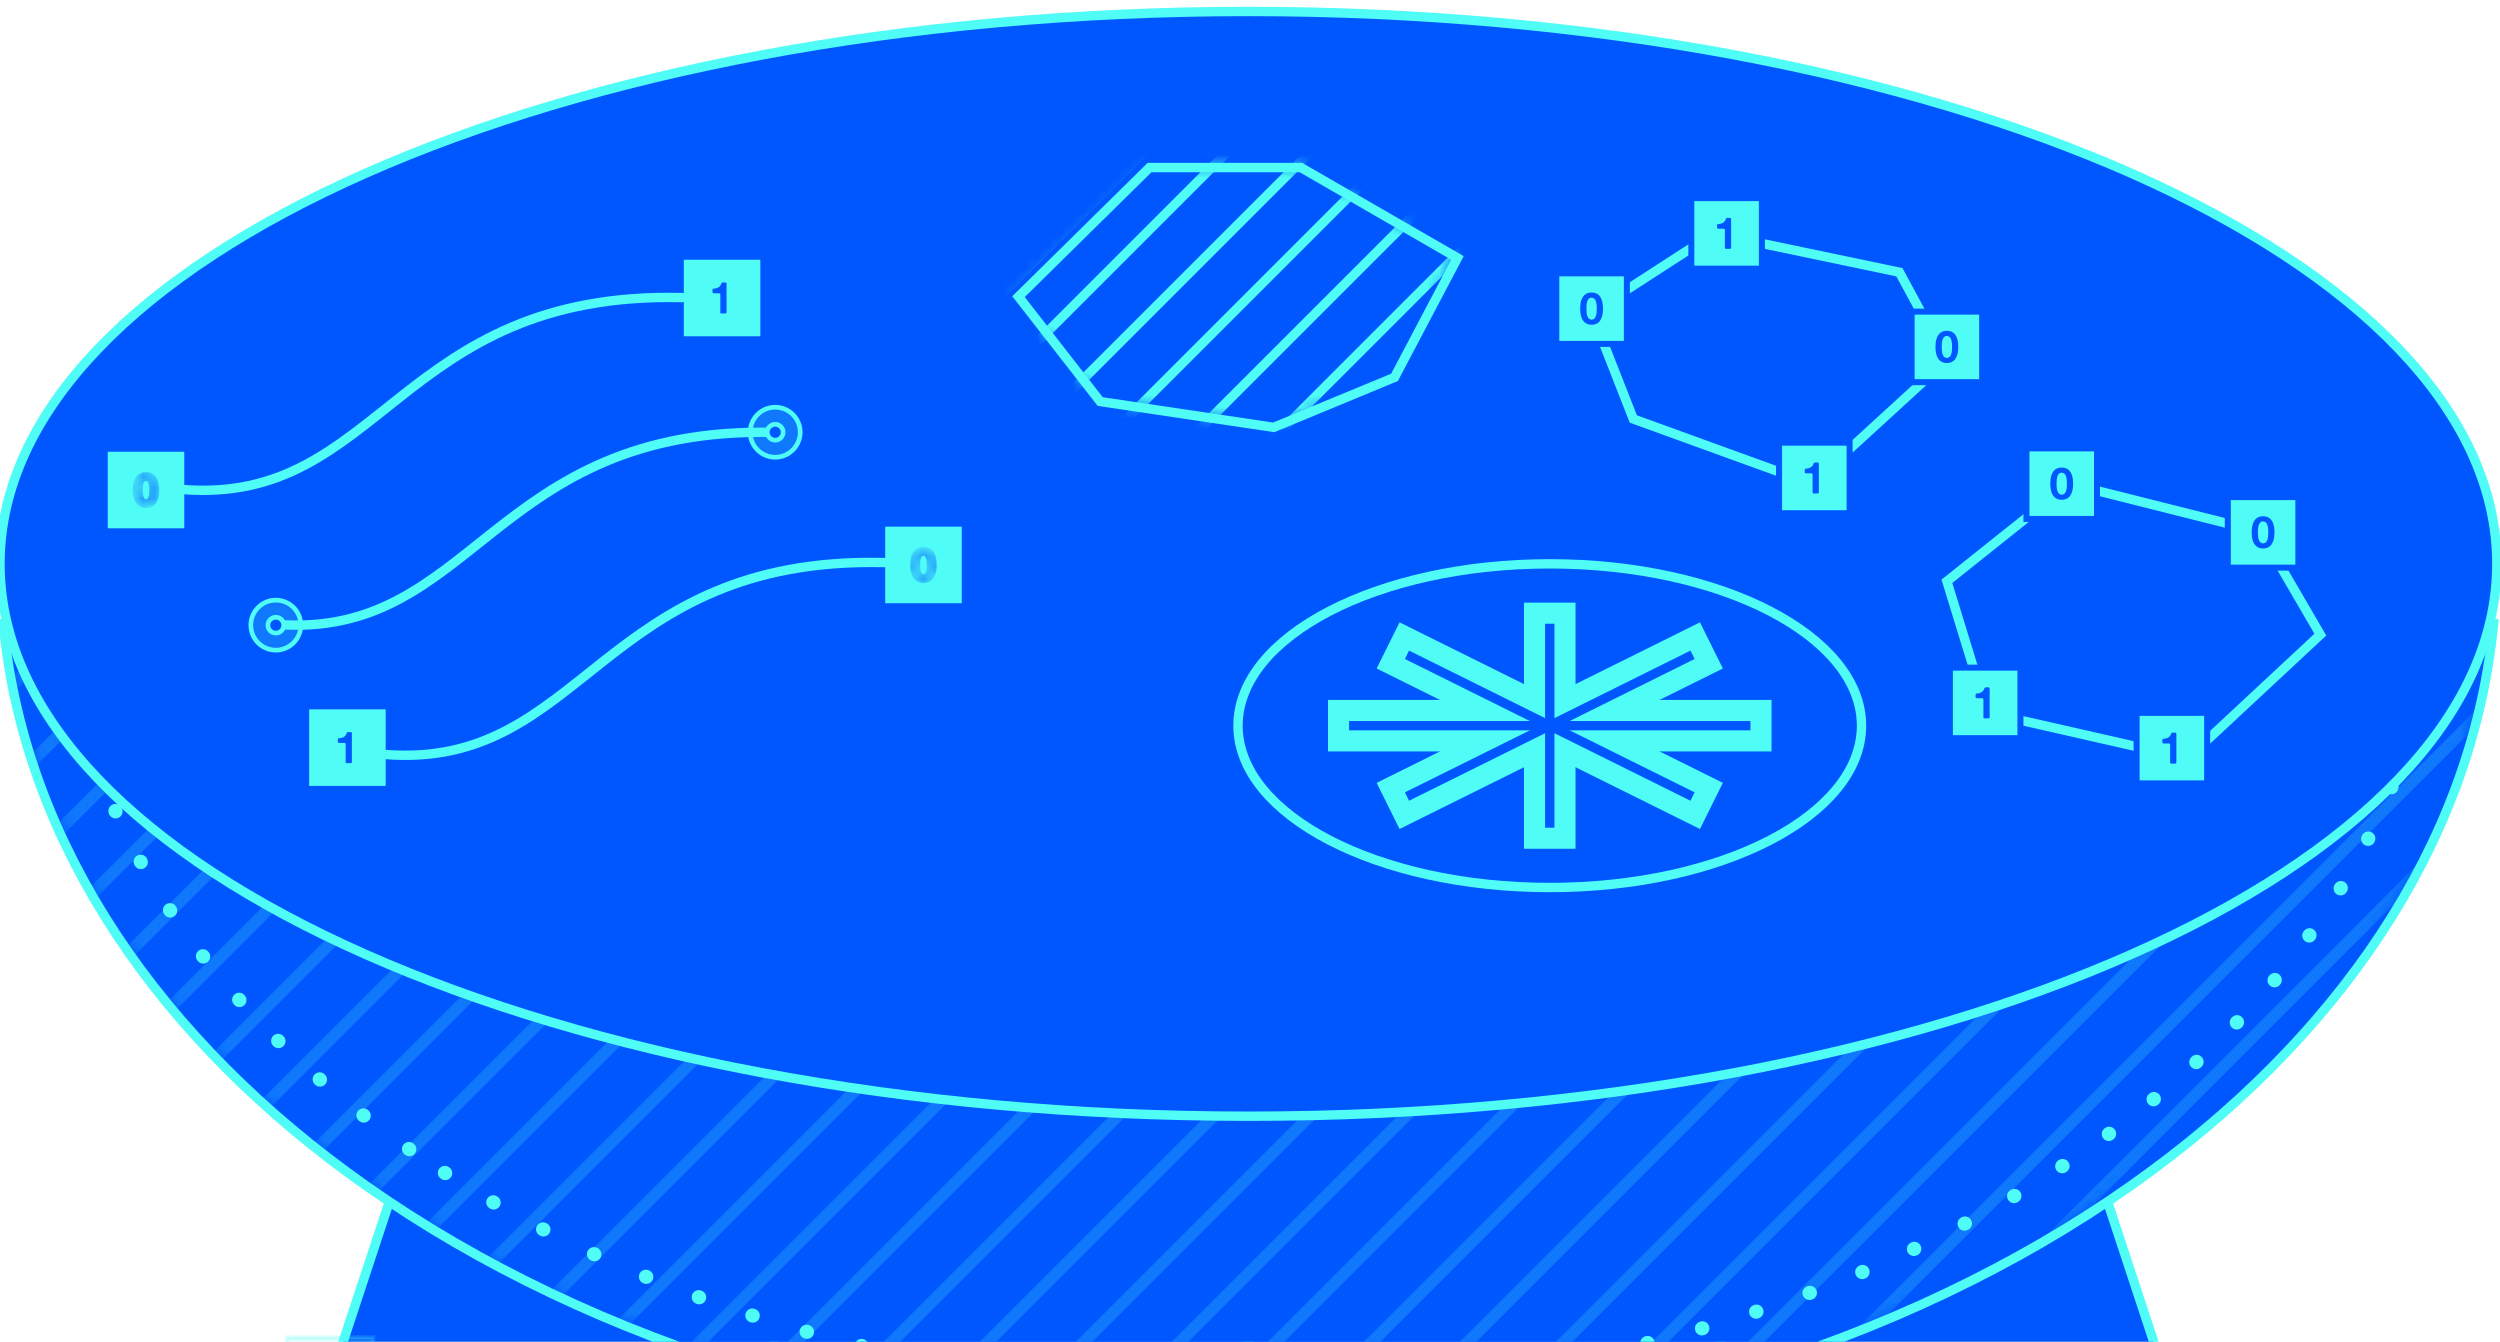<svg width="218" height="117" viewBox="0 0 218 117" fill="none" xmlns="http://www.w3.org/2000/svg">
<g clip-path="url(#clip0_521_1731)">
<path d="M46.557 66.545H81.404H108.862H135.645H171.167L188.945 120.464L155.57 136.369L108.862 143.974L62.154 136.369L28.779 120.464L46.557 66.545Z" fill="#0057FF"/>
<path d="M108.862 143.974L62.154 136.369M108.862 143.974L155.57 136.369M108.862 143.974V66.545M62.154 136.369L28.779 120.464L46.557 66.545H81.404M62.154 136.369L81.404 66.545M155.57 136.369L188.945 120.464L171.167 66.545H135.645M155.57 136.369L135.645 66.545M81.404 66.545H108.862M108.862 66.545H135.645" stroke="#4FFCF6" stroke-width="0.817"/>
<path d="M217.439 54.389L217.393 54.839C215.43 73.751 203.736 90.758 185.817 103.386C166.124 117.264 138.916 125.849 108.861 125.849C78.807 125.849 51.599 117.264 31.905 103.386C13.986 90.758 2.292 73.751 0.329 54.839L0.282 54.389H217.439Z" fill="#0057FF" stroke="#4FFCF6" stroke-width="0.817"/>
<mask id="mask0_521_1731" style="mask-type:alpha" maskUnits="userSpaceOnUse" x="0" y="54" width="217" height="72">
<path d="M32.14 103.052C14.29 90.473 2.683 73.562 0.735 54.797H216.986C215.039 73.562 203.432 90.473 185.582 103.052C165.965 116.876 138.842 125.44 108.861 125.44C78.88 125.44 51.757 116.876 32.14 103.052Z" fill="#007739"/>
</mask>
<g mask="url(#mask0_521_1731)">
<path d="M101.712 -99.49L-80.744 82.965" stroke="#4FFCF6" stroke-opacity="0.2" stroke-width="1.021"/>
<path d="M105.898 -95.303L-76.557 87.153" stroke="#4FFCF6" stroke-opacity="0.2" stroke-width="1.021"/>
<path d="M110.084 -91.115L-72.371 91.34" stroke="#4FFCF6" stroke-opacity="0.2" stroke-width="1.021"/>
<path d="M114.271 -86.93L-68.185 95.526" stroke="#4FFCF6" stroke-opacity="0.2" stroke-width="1.021"/>
<path d="M118.456 -82.744L-63.999 99.711" stroke="#4FFCF6" stroke-opacity="0.2" stroke-width="1.021"/>
<path d="M122.643 -78.557L-59.813 103.899" stroke="#4FFCF6" stroke-opacity="0.2" stroke-width="1.021"/>
<path d="M126.829 -74.371L-55.626 108.084" stroke="#4FFCF6" stroke-opacity="0.2" stroke-width="1.021"/>
<path d="M131.016 -70.184L-51.44 112.272" stroke="#4FFCF6" stroke-opacity="0.2" stroke-width="1.021"/>
<path d="M135.202 -65.998L-47.253 116.457" stroke="#4FFCF6" stroke-opacity="0.2" stroke-width="1.021"/>
<path d="M139.388 -61.812L-43.068 120.643" stroke="#4FFCF6" stroke-opacity="0.2" stroke-width="1.021"/>
<path d="M143.574 -57.625L-38.881 124.831" stroke="#4FFCF6" stroke-opacity="0.2" stroke-width="1.021"/>
<path d="M147.762 -53.44L-34.694 129.016" stroke="#4FFCF6" stroke-opacity="0.2" stroke-width="1.021"/>
<path d="M151.947 -49.252L-30.508 133.204" stroke="#4FFCF6" stroke-opacity="0.2" stroke-width="1.021"/>
<path d="M156.134 -45.066L-26.322 137.389" stroke="#4FFCF6" stroke-opacity="0.2" stroke-width="1.021"/>
<path d="M160.319 -40.881L-22.136 141.575" stroke="#4FFCF6" stroke-opacity="0.2" stroke-width="1.021"/>
<path d="M164.505 -36.693L-17.951 145.762" stroke="#4FFCF6" stroke-opacity="0.2" stroke-width="1.021"/>
<path d="M168.691 -32.508L-13.764 149.948" stroke="#4FFCF6" stroke-opacity="0.2" stroke-width="1.021"/>
<path d="M172.878 -28.32L-9.578 154.135" stroke="#4FFCF6" stroke-opacity="0.2" stroke-width="1.021"/>
<path d="M177.064 -24.135L-5.391 158.321" stroke="#4FFCF6" stroke-opacity="0.2" stroke-width="1.021"/>
<path d="M181.251 -19.949L-1.205 162.506" stroke="#4FFCF6" stroke-opacity="0.2" stroke-width="1.021"/>
<path d="M185.437 -15.762L2.981 166.694" stroke="#4FFCF6" stroke-opacity="0.2" stroke-width="1.021"/>
<path d="M189.623 -11.578L7.168 170.877" stroke="#4FFCF6" stroke-opacity="0.2" stroke-width="1.021"/>
<path d="M193.81 -7.391L11.354 175.065" stroke="#4FFCF6" stroke-opacity="0.2" stroke-width="1.021"/>
<path d="M197.996 -3.205L15.541 179.25" stroke="#4FFCF6" stroke-opacity="0.2" stroke-width="1.021"/>
<path d="M202.183 0.98L19.727 183.436" stroke="#4FFCF6" stroke-opacity="0.2" stroke-width="1.021"/>
<path d="M206.367 5.168L23.912 187.623" stroke="#4FFCF6" stroke-opacity="0.2" stroke-width="1.021"/>
<path d="M210.555 9.354L28.099 191.809" stroke="#4FFCF6" stroke-opacity="0.2" stroke-width="1.021"/>
<path d="M214.74 13.541L32.285 195.997" stroke="#4FFCF6" stroke-opacity="0.2" stroke-width="1.021"/>
<path d="M218.928 17.727L36.472 200.182" stroke="#4FFCF6" stroke-opacity="0.2" stroke-width="1.021"/>
<path d="M223.113 21.914L40.658 204.37" stroke="#4FFCF6" stroke-opacity="0.2" stroke-width="1.021"/>
<path d="M227.299 26.1L44.843 208.555" stroke="#4FFCF6" stroke-opacity="0.2" stroke-width="1.021"/>
<path d="M231.486 30.285L49.031 212.741" stroke="#4FFCF6" stroke-opacity="0.2" stroke-width="1.021"/>
<path d="M235.672 34.473L53.216 216.928" stroke="#4FFCF6" stroke-opacity="0.2" stroke-width="1.021"/>
<path d="M239.859 38.66L57.404 221.116" stroke="#4FFCF6" stroke-opacity="0.2" stroke-width="1.021"/>
<path d="M244.045 42.846L61.589 225.301" stroke="#4FFCF6" stroke-opacity="0.2" stroke-width="1.021"/>
<path d="M248.23 47.031L65.775 229.487" stroke="#4FFCF6" stroke-opacity="0.2" stroke-width="1.021"/>
<path d="M252.418 51.217L69.963 233.672" stroke="#4FFCF6" stroke-opacity="0.2" stroke-width="1.021"/>
<path d="M256.603 55.404L74.147 237.86" stroke="#4FFCF6" stroke-opacity="0.2" stroke-width="1.021"/>
<path d="M260.791 59.592L78.335 242.047" stroke="#4FFCF6" stroke-opacity="0.2" stroke-width="1.021"/>
<path d="M264.976 63.777L82.52 246.233" stroke="#4FFCF6" stroke-opacity="0.2" stroke-width="1.021"/>
<path d="M269.162 67.963L86.707 250.418" stroke="#4FFCF6" stroke-opacity="0.2" stroke-width="1.021"/>
<path d="M273.349 72.148L90.893 254.604" stroke="#4FFCF6" stroke-opacity="0.2" stroke-width="1.021"/>
<path d="M277.535 76.336L95.08 258.791" stroke="#4FFCF6" stroke-opacity="0.2" stroke-width="1.021"/>
<path d="M281.722 80.523L99.266 262.979" stroke="#4FFCF6" stroke-opacity="0.2" stroke-width="1.021"/>
<path d="M285.907 84.709L103.452 267.164" stroke="#4FFCF6" stroke-opacity="0.2" stroke-width="1.021"/>
<path d="M290.094 88.894L107.638 271.35" stroke="#4FFCF6" stroke-opacity="0.2" stroke-width="1.021"/>
<path d="M294.28 93.078L111.825 275.534" stroke="#4FFCF6" stroke-opacity="0.2" stroke-width="1.021"/>
<path d="M298.466 97.266L116.01 279.721" stroke="#4FFCF6" stroke-opacity="0.2" stroke-width="1.021"/>
</g>
<path d="M35.695 100.213C18.672 88.374 7.602 72.458 5.745 54.797H211.979C210.122 72.458 199.052 88.374 182.029 100.213C163.321 113.224 137.454 121.284 108.862 121.284C80.27 121.284 54.403 113.224 35.695 100.213Z" stroke="#4FFCF6" stroke-width="1.225" stroke-linecap="round" stroke-linejoin="round" stroke-dasharray="0.04 4.9"/>
<path d="M217.723 49.167C217.723 75.769 168.984 97.334 108.861 97.334C48.739 97.334 0 75.769 0 49.167C0 22.565 48.739 1 108.861 1C168.984 1 217.723 22.565 217.723 49.167Z" fill="#0057FF" stroke="#4FFCF6" stroke-width="0.817"/>
<path d="M213.735 49.168C213.735 73.765 166.781 93.704 108.861 93.704C50.941 93.704 3.987 73.765 3.987 49.168C3.987 24.572 50.941 4.633 108.861 4.633C166.781 4.633 213.735 24.572 213.735 49.168Z" stroke="#0057FF" stroke-width="0.408" stroke-dasharray="0.41 1.63"/>
<path d="M209.879 49.169C209.879 72.292 164.652 91.036 108.862 91.036C53.072 91.036 7.846 72.292 7.846 49.169C7.846 26.047 53.072 7.303 108.862 7.303C164.652 7.303 209.879 26.047 209.879 49.169Z" stroke="#0057FF" stroke-width="1.883" stroke-dasharray="0.07 1.32"/>
<path d="M162.324 63.279C162.324 71.073 150.153 77.391 135.139 77.391C120.125 77.391 107.954 71.073 107.954 63.279C107.954 55.484 120.125 49.166 135.139 49.166C150.153 49.166 162.324 55.484 162.324 63.279Z" fill="#0057FF" stroke="#4FFCF6" stroke-width="0.817"/>
<path d="M100.24 14.611L88.814 25.869L95.936 35.015L111.069 37.267L121.603 32.904L127.092 22.491L113.443 14.611H100.24Z" fill="#0057FF" stroke="#4FFCF6" stroke-width="0.817"/>
<mask id="mask1_521_1731" style="mask-type:alpha" maskUnits="userSpaceOnUse" x="88" y="14" width="39" height="24">
<path d="M100.051 14.479L88.626 25.736L95.748 34.882L110.881 37.134L121.414 32.772L126.904 22.358L113.255 14.479H100.051Z" fill="#0061FF"/>
</mask>
<g mask="url(#mask1_521_1731)">
<path d="M98.545 -137.829L-59.502 20.218" stroke="#4FFCF6" stroke-width="0.817"/>
<path d="M102.17 -134.201L-55.877 23.846" stroke="#4FFCF6" stroke-width="0.817"/>
<path d="M105.796 -130.576L-52.251 27.471" stroke="#4FFCF6" stroke-width="0.817"/>
<path d="M109.422 -126.951L-48.625 31.096" stroke="#4FFCF6" stroke-width="0.817"/>
<path d="M113.049 -123.323L-44.998 34.724" stroke="#4FFCF6" stroke-width="0.817"/>
<path d="M116.674 -119.699L-41.373 38.348" stroke="#4FFCF6" stroke-width="0.817"/>
<path d="M120.301 -116.07L-37.746 41.977" stroke="#4FFCF6" stroke-width="0.817"/>
<path d="M123.928 -112.444L-34.119 45.603" stroke="#4FFCF6" stroke-width="0.817"/>
<path d="M127.554 -108.817L-30.493 49.23" stroke="#4FFCF6" stroke-width="0.817"/>
<path d="M131.18 -105.192L-26.867 52.855" stroke="#4FFCF6" stroke-width="0.817"/>
<path d="M134.806 -101.567L-23.241 56.48" stroke="#4FFCF6" stroke-width="0.817"/>
<path d="M138.433 -97.94L-19.614 60.106" stroke="#4FFCF6" stroke-width="0.817"/>
<path d="M142.058 -94.314L-15.989 63.733" stroke="#4FFCF6" stroke-width="0.817"/>
<path d="M145.686 -90.688L-12.361 67.359" stroke="#4FFCF6" stroke-width="0.817"/>
<path d="M149.311 -87.062L-8.736 70.984" stroke="#4FFCF6" stroke-width="0.817"/>
<path d="M152.938 -83.436L-5.108 74.611" stroke="#4FFCF6" stroke-width="0.817"/>
<path d="M156.564 -79.811L-1.482 78.236" stroke="#4FFCF6" stroke-width="0.817"/>
<path d="M160.189 -76.186L2.143 81.861" stroke="#4FFCF6" stroke-width="0.817"/>
<path d="M163.815 -72.557L5.768 85.49" stroke="#4FFCF6" stroke-width="0.817"/>
<path d="M167.442 -68.932L9.395 89.115" stroke="#4FFCF6" stroke-width="0.817"/>
<path d="M171.068 -65.305L13.021 92.742" stroke="#4FFCF6" stroke-width="0.817"/>
<path d="M174.695 -61.68L16.648 96.367" stroke="#4FFCF6" stroke-width="0.817"/>
<path d="M178.322 -58.053L20.275 99.994" stroke="#4FFCF6" stroke-width="0.817"/>
<path d="M181.948 -54.426L23.901 103.621" stroke="#4FFCF6" stroke-width="0.817"/>
<path d="M185.575 -50.801L27.528 107.246" stroke="#4FFCF6" stroke-width="0.817"/>
<path d="M189.199 -47.173L31.152 110.874" stroke="#4FFCF6" stroke-width="0.817"/>
<path d="M192.825 -43.548L34.778 114.499" stroke="#4FFCF6" stroke-width="0.817"/>
<path d="M196.453 -39.919L38.406 118.128" stroke="#4FFCF6" stroke-width="0.817"/>
<path d="M200.079 -36.294L42.032 121.753" stroke="#4FFCF6" stroke-width="0.817"/>
<path d="M203.705 -32.667L45.658 125.38" stroke="#4FFCF6" stroke-width="0.817"/>
<path d="M207.331 -29.04L49.284 129.007" stroke="#4FFCF6" stroke-width="0.817"/>
<path d="M210.958 -25.413L52.911 132.634" stroke="#4FFCF6" stroke-width="0.817"/>
<path d="M214.582 -21.788L56.535 136.259" stroke="#4FFCF6" stroke-width="0.817"/>
<path d="M218.209 -18.163L60.162 139.884" stroke="#4FFCF6" stroke-width="0.817"/>
<path d="M221.836 -14.536L63.789 143.511" stroke="#4FFCF6" stroke-width="0.817"/>
<path d="M225.462 -10.909L67.415 147.138" stroke="#4FFCF6" stroke-width="0.817"/>
<path d="M229.089 -7.282L71.042 150.765" stroke="#4FFCF6" stroke-width="0.817"/>
<path d="M232.715 -3.657L74.668 154.39" stroke="#4FFCF6" stroke-width="0.817"/>
<path d="M236.342 -0.03L78.295 158.017" stroke="#4FFCF6" stroke-width="0.817"/>
<path d="M239.967 3.595L81.92 161.642" stroke="#4FFCF6" stroke-width="0.817"/>
<path d="M243.592 7.222L85.545 165.269" stroke="#4FFCF6" stroke-width="0.817"/>
<path d="M247.219 10.849L89.172 168.896" stroke="#4FFCF6" stroke-width="0.817"/>
<path d="M250.847 14.474L92.8 172.521" stroke="#4FFCF6" stroke-width="0.817"/>
<path d="M254.471 18.101L96.424 176.148" stroke="#4FFCF6" stroke-width="0.817"/>
<path d="M258.098 21.726L100.051 179.773" stroke="#4FFCF6" stroke-width="0.817"/>
<path d="M261.725 25.355L103.678 183.401" stroke="#4FFCF6" stroke-width="0.817"/>
<path d="M265.349 28.98L107.302 187.026" stroke="#4FFCF6" stroke-width="0.817"/>
<path d="M268.976 32.605L110.929 190.651" stroke="#4FFCF6" stroke-width="0.817"/>
</g>
<path d="M149.448 20.354L138.786 27.252L142.424 36.534L157.977 42.178L169.767 31.391L165.628 23.74L149.448 20.354Z" fill="#0057FF" stroke="#4FFCF6" stroke-width="0.817"/>
<path d="M180.434 42.178L169.769 50.688L173.285 62.148L190.759 66.119L202.332 55.34L197.113 46.376L180.434 42.178Z" fill="#0057FF" stroke="#4FFCF6" stroke-width="0.817"/>
<path d="M77.926 63.279L68.966 70.144L74.319 77.707L85.489 79.569L92.47 72.006L87.932 65.839L77.926 63.279Z" stroke="#0057FF" stroke-width="1.225" stroke-dasharray="0.82 0.82"/>
<path d="M15.94 42.685C33.272 44.052 34.682 25.361 59.486 25.949" stroke="#4FFCF6" stroke-width="0.817" stroke-linecap="round"/>
<path d="M24.051 54.443C41.382 55.81 42.793 37.119 67.596 37.707" stroke="#4FFCF6" stroke-width="0.817" stroke-linecap="round"/>
<path d="M33.574 65.79C50.906 67.157 52.316 48.467 77.12 49.055" stroke="#4FFCF6" stroke-width="0.817" stroke-linecap="round"/>
<path d="M135.14 54.797V71.766" stroke="#4FFCF6" stroke-width="4.493" stroke-linecap="square"/>
<path d="M152.231 63.279L118.049 63.279" stroke="#4FFCF6" stroke-width="4.493" stroke-linecap="square"/>
<path d="M147.224 57.279L123.054 69.278" stroke="#4FFCF6" stroke-width="4.493" stroke-linecap="square"/>
<path d="M147.224 69.278L123.054 57.279" stroke="#4FFCF6" stroke-width="4.493" stroke-linecap="square"/>
<path d="M135.14 54.797V71.766" stroke="#0057FF" stroke-width="0.817" stroke-linecap="square"/>
<path d="M152.231 63.279L118.049 63.279" stroke="#0057FF" stroke-width="0.817" stroke-linecap="square"/>
<path d="M147.224 57.279L123.054 69.278" stroke="#0057FF" stroke-width="0.817" stroke-linecap="square"/>
<path d="M147.224 69.278L123.054 57.279" stroke="#0057FF" stroke-width="0.817" stroke-linecap="square"/>
<circle cx="68.966" cy="70.002" r="1.819" transform="rotate(-30 68.966 70.002)" fill="#0057FF"/>
<circle cx="77.786" cy="63.377" r="1.819" transform="rotate(-30 77.786 63.377)" fill="#0057FF"/>
<circle cx="88.465" cy="65.766" r="1.819" transform="rotate(-30 88.465 65.766)" fill="#0057FF"/>
<circle cx="85.312" cy="79.57" r="1.819" transform="rotate(-30 85.312 79.57)" fill="#0057FF"/>
<circle cx="92.47" cy="72.09" r="1.819" transform="rotate(-30 92.47 72.09)" fill="#0057FF"/>
<circle cx="73.936" cy="77.392" r="1.819" transform="rotate(-30 73.936 77.392)" fill="#0057FF"/>
<rect x="25.016" y="116.611" width="7.526" height="7.53" fill="#4FFCF6" fill-opacity="0.2" stroke="#4FFCF6" stroke-opacity="0.2" stroke-width="0.344"/>
<circle cx="24.052" cy="54.513" r="2.18" fill="#4FFCF6" fill-opacity="0.2" stroke="#4FFCF6" stroke-width="0.408"/>
<circle cx="67.597" cy="37.69" r="2.18" fill="#4FFCF6" fill-opacity="0.2" stroke="#4FFCF6" stroke-width="0.408"/>
<circle cx="67.597" cy="37.691" r="0.692" fill="#0057FF" stroke="#4FFCF6" stroke-width="0.408"/>
<circle cx="24.052" cy="54.515" r="0.692" fill="#0057FF" stroke="#4FFCF6" stroke-width="0.408"/>
<rect x="77.452" y="46.187" width="6.152" height="6.152" fill="#4FFCF6" stroke="#4FFCF6" stroke-width="0.523"/>
<mask id="path-134-inside-1_521_1731" fill="white">
<path d="M81.52 49.166C81.522 49.181 81.523 49.198 81.522 49.216C81.52 49.234 81.52 49.252 81.52 49.27C81.52 49.283 81.52 49.296 81.522 49.309C81.523 49.322 81.522 49.335 81.52 49.348V49.406L81.508 49.545C81.506 49.566 81.504 49.587 81.502 49.609C81.501 49.631 81.499 49.654 81.496 49.677C81.484 49.724 81.474 49.771 81.468 49.819C81.461 49.866 81.45 49.912 81.434 49.956C81.383 50.116 81.316 50.25 81.235 50.357C81.154 50.465 81.037 50.549 80.884 50.611C80.851 50.624 80.815 50.633 80.778 50.638C80.74 50.644 80.702 50.651 80.663 50.661C80.645 50.664 80.628 50.665 80.613 50.665C80.597 50.665 80.581 50.667 80.562 50.669C80.555 50.672 80.542 50.672 80.524 50.671C80.506 50.67 80.493 50.668 80.485 50.665H80.446C80.441 50.665 80.434 50.665 80.425 50.665C80.416 50.665 80.409 50.664 80.404 50.661C80.383 50.656 80.362 50.653 80.342 50.652C80.321 50.651 80.3 50.647 80.28 50.642C80.231 50.629 80.185 50.614 80.144 50.598C80.103 50.581 80.064 50.561 80.028 50.538C79.932 50.478 79.856 50.408 79.799 50.328C79.742 50.248 79.692 50.154 79.648 50.045C79.635 50.009 79.625 49.972 79.617 49.933C79.609 49.894 79.599 49.855 79.586 49.817C79.578 49.788 79.573 49.758 79.57 49.727C79.568 49.697 79.563 49.666 79.555 49.635C79.552 49.622 79.552 49.61 79.553 49.6C79.554 49.589 79.552 49.579 79.547 49.569C79.547 49.553 79.547 49.538 79.547 49.522C79.547 49.507 79.546 49.491 79.543 49.476C79.541 49.463 79.54 49.451 79.541 49.441C79.543 49.43 79.542 49.419 79.539 49.406C79.534 49.385 79.532 49.362 79.534 49.336C79.535 49.31 79.535 49.287 79.535 49.266C79.535 49.248 79.535 49.23 79.534 49.21C79.532 49.191 79.534 49.173 79.539 49.158V49.108C79.545 49.087 79.546 49.067 79.543 49.047C79.541 49.028 79.542 49.008 79.547 48.987V48.949C79.552 48.933 79.554 48.918 79.553 48.902C79.552 48.886 79.554 48.87 79.559 48.852C79.564 48.839 79.567 48.824 79.567 48.807C79.567 48.79 79.569 48.774 79.574 48.759C79.585 48.722 79.592 48.688 79.597 48.654C79.603 48.62 79.612 48.587 79.625 48.553C79.676 48.398 79.743 48.268 79.826 48.164C79.909 48.059 80.023 47.977 80.167 47.918C80.198 47.905 80.231 47.895 80.266 47.889C80.301 47.882 80.337 47.875 80.373 47.867C80.386 47.865 80.398 47.863 80.411 47.863C80.424 47.863 80.437 47.862 80.45 47.859C80.455 47.857 80.462 47.857 80.472 47.859C80.481 47.862 80.488 47.862 80.493 47.859C80.63 47.857 80.749 47.872 80.851 47.906C80.953 47.94 81.042 47.987 81.117 48.049C81.192 48.111 81.254 48.186 81.305 48.272C81.355 48.359 81.397 48.453 81.431 48.553C81.446 48.597 81.457 48.642 81.464 48.689C81.47 48.735 81.48 48.782 81.493 48.828C81.498 48.849 81.5 48.869 81.499 48.889C81.497 48.908 81.499 48.928 81.504 48.949C81.51 48.974 81.512 49.001 81.512 49.028C81.512 49.055 81.515 49.082 81.52 49.108V49.166ZM80.977 49.34C80.98 49.327 80.981 49.313 80.979 49.299C80.978 49.285 80.977 49.272 80.977 49.259C80.977 49.246 80.978 49.232 80.979 49.218C80.981 49.204 80.98 49.19 80.977 49.177V49.146C80.977 49.128 80.977 49.111 80.977 49.094C80.977 49.077 80.976 49.061 80.973 49.045V49.007C80.968 48.981 80.965 48.956 80.964 48.931C80.962 48.907 80.96 48.881 80.958 48.855C80.953 48.835 80.949 48.814 80.946 48.794C80.944 48.773 80.94 48.752 80.935 48.731C80.914 48.659 80.89 48.591 80.863 48.528C80.836 48.465 80.795 48.415 80.741 48.379C80.71 48.356 80.676 48.338 80.638 48.327C80.601 48.315 80.553 48.309 80.497 48.309C80.492 48.314 80.484 48.316 80.475 48.313C80.466 48.31 80.459 48.31 80.454 48.313C80.441 48.318 80.429 48.322 80.417 48.325C80.406 48.327 80.393 48.331 80.38 48.336C80.321 48.362 80.275 48.4 80.241 48.449C80.207 48.498 80.178 48.552 80.152 48.611C80.136 48.65 80.126 48.692 80.121 48.737C80.116 48.783 80.108 48.828 80.097 48.875C80.095 48.896 80.093 48.916 80.092 48.937C80.09 48.958 80.088 48.978 80.086 48.999C80.083 49.02 80.082 49.042 80.082 49.065C80.082 49.088 80.082 49.11 80.082 49.131V49.173C80.077 49.186 80.075 49.2 80.076 49.216C80.078 49.231 80.078 49.246 80.078 49.259C80.078 49.272 80.078 49.284 80.078 49.297C80.078 49.31 80.079 49.323 80.082 49.336C80.085 49.349 80.085 49.364 80.082 49.381C80.079 49.398 80.079 49.412 80.082 49.425V49.48C80.087 49.503 80.09 49.527 80.09 49.553C80.09 49.579 80.092 49.603 80.097 49.627V49.658C80.103 49.681 80.106 49.705 80.109 49.73C80.112 49.754 80.116 49.778 80.121 49.801C80.136 49.853 80.152 49.901 80.167 49.945C80.183 49.989 80.205 50.03 80.233 50.069C80.261 50.105 80.291 50.134 80.32 50.156C80.35 50.178 80.389 50.197 80.439 50.212C80.451 50.217 80.469 50.222 80.493 50.225C80.516 50.229 80.537 50.229 80.555 50.224C80.568 50.218 80.581 50.216 80.596 50.216C80.61 50.216 80.623 50.213 80.636 50.208C80.665 50.198 80.694 50.183 80.725 50.163C80.756 50.144 80.781 50.124 80.799 50.103C80.822 50.07 80.842 50.038 80.857 50.008C80.873 49.979 80.888 49.945 80.904 49.906C80.916 49.872 80.926 49.838 80.931 49.803C80.936 49.768 80.944 49.733 80.954 49.697C80.957 49.684 80.958 49.671 80.958 49.66C80.958 49.648 80.959 49.636 80.962 49.623C80.967 49.605 80.969 49.586 80.968 49.567C80.966 49.547 80.968 49.529 80.973 49.511C80.973 49.49 80.973 49.468 80.973 49.445C80.973 49.421 80.975 49.399 80.977 49.379V49.34Z"/>
</mask>
<path d="M81.52 49.166C81.522 49.181 81.523 49.198 81.522 49.216C81.52 49.234 81.52 49.252 81.52 49.27C81.52 49.283 81.52 49.296 81.522 49.309C81.523 49.322 81.522 49.335 81.52 49.348V49.406L81.508 49.545C81.506 49.566 81.504 49.587 81.502 49.609C81.501 49.631 81.499 49.654 81.496 49.677C81.484 49.724 81.474 49.771 81.468 49.819C81.461 49.866 81.45 49.912 81.434 49.956C81.383 50.116 81.316 50.25 81.235 50.357C81.154 50.465 81.037 50.549 80.884 50.611C80.851 50.624 80.815 50.633 80.778 50.638C80.74 50.644 80.702 50.651 80.663 50.661C80.645 50.664 80.628 50.665 80.613 50.665C80.597 50.665 80.581 50.667 80.562 50.669C80.555 50.672 80.542 50.672 80.524 50.671C80.506 50.67 80.493 50.668 80.485 50.665H80.446C80.441 50.665 80.434 50.665 80.425 50.665C80.416 50.665 80.409 50.664 80.404 50.661C80.383 50.656 80.362 50.653 80.342 50.652C80.321 50.651 80.3 50.647 80.28 50.642C80.231 50.629 80.185 50.614 80.144 50.598C80.103 50.581 80.064 50.561 80.028 50.538C79.932 50.478 79.856 50.408 79.799 50.328C79.742 50.248 79.692 50.154 79.648 50.045C79.635 50.009 79.625 49.972 79.617 49.933C79.609 49.894 79.599 49.855 79.586 49.817C79.578 49.788 79.573 49.758 79.57 49.727C79.568 49.697 79.563 49.666 79.555 49.635C79.552 49.622 79.552 49.61 79.553 49.6C79.554 49.589 79.552 49.579 79.547 49.569C79.547 49.553 79.547 49.538 79.547 49.522C79.547 49.507 79.546 49.491 79.543 49.476C79.541 49.463 79.54 49.451 79.541 49.441C79.543 49.43 79.542 49.419 79.539 49.406C79.534 49.385 79.532 49.362 79.534 49.336C79.535 49.31 79.535 49.287 79.535 49.266C79.535 49.248 79.535 49.23 79.534 49.21C79.532 49.191 79.534 49.173 79.539 49.158V49.108C79.545 49.087 79.546 49.067 79.543 49.047C79.541 49.028 79.542 49.008 79.547 48.987V48.949C79.552 48.933 79.554 48.918 79.553 48.902C79.552 48.886 79.554 48.87 79.559 48.852C79.564 48.839 79.567 48.824 79.567 48.807C79.567 48.79 79.569 48.774 79.574 48.759C79.585 48.722 79.592 48.688 79.597 48.654C79.603 48.62 79.612 48.587 79.625 48.553C79.676 48.398 79.743 48.268 79.826 48.164C79.909 48.059 80.023 47.977 80.167 47.918C80.198 47.905 80.231 47.895 80.266 47.889C80.301 47.882 80.337 47.875 80.373 47.867C80.386 47.865 80.398 47.863 80.411 47.863C80.424 47.863 80.437 47.862 80.45 47.859C80.455 47.857 80.462 47.857 80.472 47.859C80.481 47.862 80.488 47.862 80.493 47.859C80.63 47.857 80.749 47.872 80.851 47.906C80.953 47.94 81.042 47.987 81.117 48.049C81.192 48.111 81.254 48.186 81.305 48.272C81.355 48.359 81.397 48.453 81.431 48.553C81.446 48.597 81.457 48.642 81.464 48.689C81.47 48.735 81.48 48.782 81.493 48.828C81.498 48.849 81.5 48.869 81.499 48.889C81.497 48.908 81.499 48.928 81.504 48.949C81.51 48.974 81.512 49.001 81.512 49.028C81.512 49.055 81.515 49.082 81.52 49.108V49.166ZM80.977 49.34C80.98 49.327 80.981 49.313 80.979 49.299C80.978 49.285 80.977 49.272 80.977 49.259C80.977 49.246 80.978 49.232 80.979 49.218C80.981 49.204 80.98 49.19 80.977 49.177V49.146C80.977 49.128 80.977 49.111 80.977 49.094C80.977 49.077 80.976 49.061 80.973 49.045V49.007C80.968 48.981 80.965 48.956 80.964 48.931C80.962 48.907 80.96 48.881 80.958 48.855C80.953 48.835 80.949 48.814 80.946 48.794C80.944 48.773 80.94 48.752 80.935 48.731C80.914 48.659 80.89 48.591 80.863 48.528C80.836 48.465 80.795 48.415 80.741 48.379C80.71 48.356 80.676 48.338 80.638 48.327C80.601 48.315 80.553 48.309 80.497 48.309C80.492 48.314 80.484 48.316 80.475 48.313C80.466 48.31 80.459 48.31 80.454 48.313C80.441 48.318 80.429 48.322 80.417 48.325C80.406 48.327 80.393 48.331 80.38 48.336C80.321 48.362 80.275 48.4 80.241 48.449C80.207 48.498 80.178 48.552 80.152 48.611C80.136 48.65 80.126 48.692 80.121 48.737C80.116 48.783 80.108 48.828 80.097 48.875C80.095 48.896 80.093 48.916 80.092 48.937C80.09 48.958 80.088 48.978 80.086 48.999C80.083 49.02 80.082 49.042 80.082 49.065C80.082 49.088 80.082 49.11 80.082 49.131V49.173C80.077 49.186 80.075 49.2 80.076 49.216C80.078 49.231 80.078 49.246 80.078 49.259C80.078 49.272 80.078 49.284 80.078 49.297C80.078 49.31 80.079 49.323 80.082 49.336C80.085 49.349 80.085 49.364 80.082 49.381C80.079 49.398 80.079 49.412 80.082 49.425V49.48C80.087 49.503 80.09 49.527 80.09 49.553C80.09 49.579 80.092 49.603 80.097 49.627V49.658C80.103 49.681 80.106 49.705 80.109 49.73C80.112 49.754 80.116 49.778 80.121 49.801C80.136 49.853 80.152 49.901 80.167 49.945C80.183 49.989 80.205 50.03 80.233 50.069C80.261 50.105 80.291 50.134 80.32 50.156C80.35 50.178 80.389 50.197 80.439 50.212C80.451 50.217 80.469 50.222 80.493 50.225C80.516 50.229 80.537 50.229 80.555 50.224C80.568 50.218 80.581 50.216 80.596 50.216C80.61 50.216 80.623 50.213 80.636 50.208C80.665 50.198 80.694 50.183 80.725 50.163C80.756 50.144 80.781 50.124 80.799 50.103C80.822 50.07 80.842 50.038 80.857 50.008C80.873 49.979 80.888 49.945 80.904 49.906C80.916 49.872 80.926 49.838 80.931 49.803C80.936 49.768 80.944 49.733 80.954 49.697C80.957 49.684 80.958 49.671 80.958 49.66C80.958 49.648 80.959 49.636 80.962 49.623C80.967 49.605 80.969 49.586 80.968 49.567C80.966 49.547 80.968 49.529 80.973 49.511C80.973 49.49 80.973 49.468 80.973 49.445C80.973 49.421 80.975 49.399 80.977 49.379V49.34Z" fill="#0057FF" stroke="#0057FF" stroke-width="0.323" mask="url(#path-134-inside-1_521_1731)"/>
<rect x="9.655" y="39.654" width="6.152" height="6.152" fill="#4FFCF6" stroke="#4FFCF6" stroke-width="0.523"/>
<mask id="path-136-inside-2_521_1731" fill="white">
<path d="M13.723 42.63C13.726 42.646 13.726 42.663 13.725 42.681C13.724 42.699 13.723 42.717 13.723 42.735C13.723 42.748 13.724 42.761 13.725 42.774C13.726 42.787 13.726 42.8 13.723 42.813V42.871L13.711 43.01C13.709 43.031 13.707 43.052 13.706 43.074C13.704 43.096 13.702 43.119 13.7 43.142C13.687 43.188 13.677 43.236 13.671 43.283C13.664 43.331 13.653 43.377 13.638 43.421C13.586 43.581 13.52 43.715 13.438 43.822C13.357 43.929 13.24 44.014 13.087 44.076C13.054 44.089 13.018 44.098 12.981 44.103C12.943 44.108 12.905 44.116 12.866 44.126C12.848 44.129 12.832 44.13 12.816 44.13C12.8 44.13 12.784 44.132 12.766 44.134C12.758 44.137 12.745 44.137 12.727 44.136C12.709 44.135 12.696 44.133 12.688 44.13H12.649C12.644 44.13 12.637 44.13 12.628 44.13C12.619 44.13 12.612 44.129 12.607 44.126C12.586 44.121 12.565 44.118 12.545 44.117C12.524 44.115 12.503 44.112 12.483 44.107C12.434 44.094 12.389 44.079 12.347 44.062C12.306 44.046 12.267 44.026 12.231 44.002C12.135 43.943 12.059 43.873 12.002 43.793C11.945 43.713 11.895 43.619 11.851 43.51C11.838 43.474 11.828 43.437 11.82 43.398C11.812 43.359 11.802 43.32 11.789 43.282C11.781 43.253 11.776 43.223 11.774 43.192C11.771 43.161 11.766 43.13 11.758 43.099C11.755 43.086 11.755 43.075 11.756 43.065C11.757 43.054 11.755 43.044 11.75 43.033C11.75 43.018 11.75 43.002 11.75 42.987C11.75 42.971 11.749 42.956 11.746 42.941C11.744 42.928 11.743 42.916 11.745 42.906C11.746 42.895 11.745 42.884 11.742 42.871C11.737 42.85 11.735 42.827 11.737 42.801C11.738 42.775 11.739 42.752 11.739 42.731C11.739 42.713 11.738 42.694 11.737 42.675C11.735 42.656 11.737 42.638 11.742 42.623V42.572C11.748 42.552 11.749 42.532 11.746 42.512C11.744 42.493 11.745 42.473 11.75 42.452V42.413C11.755 42.398 11.757 42.382 11.756 42.367C11.755 42.351 11.757 42.335 11.762 42.316C11.767 42.304 11.77 42.289 11.77 42.272C11.77 42.255 11.772 42.239 11.777 42.224C11.788 42.187 11.796 42.152 11.801 42.119C11.806 42.085 11.815 42.052 11.828 42.018C11.88 41.863 11.947 41.733 12.029 41.629C12.112 41.524 12.226 41.442 12.37 41.383C12.401 41.37 12.434 41.36 12.469 41.353C12.504 41.347 12.54 41.34 12.576 41.332C12.589 41.33 12.602 41.328 12.614 41.328C12.627 41.328 12.64 41.327 12.653 41.324C12.658 41.322 12.666 41.322 12.675 41.324C12.684 41.327 12.691 41.327 12.696 41.324C12.833 41.322 12.952 41.337 13.054 41.371C13.156 41.404 13.245 41.452 13.32 41.514C13.395 41.576 13.457 41.651 13.508 41.737C13.558 41.824 13.6 41.917 13.634 42.018C13.649 42.062 13.66 42.107 13.667 42.154C13.673 42.2 13.683 42.247 13.696 42.293C13.701 42.314 13.703 42.334 13.702 42.353C13.7 42.373 13.702 42.393 13.707 42.413C13.713 42.439 13.715 42.466 13.715 42.493C13.715 42.52 13.718 42.547 13.723 42.572V42.63ZM13.18 42.805C13.183 42.792 13.184 42.778 13.182 42.764C13.181 42.75 13.18 42.736 13.18 42.723C13.18 42.711 13.181 42.697 13.182 42.683C13.184 42.669 13.183 42.655 13.18 42.642V42.611C13.18 42.593 13.18 42.575 13.18 42.559C13.18 42.542 13.179 42.526 13.177 42.51V42.471C13.171 42.446 13.168 42.42 13.167 42.396C13.165 42.371 13.164 42.346 13.161 42.32C13.156 42.3 13.152 42.279 13.149 42.258C13.147 42.238 13.143 42.217 13.138 42.196C13.117 42.124 13.093 42.056 13.066 41.993C13.039 41.93 12.998 41.88 12.944 41.844C12.913 41.82 12.879 41.803 12.841 41.791C12.804 41.78 12.757 41.774 12.7 41.774C12.695 41.779 12.688 41.78 12.678 41.778C12.669 41.775 12.662 41.775 12.657 41.778C12.644 41.783 12.632 41.787 12.62 41.789C12.609 41.792 12.596 41.796 12.584 41.801C12.524 41.827 12.478 41.864 12.444 41.913C12.41 41.962 12.381 42.017 12.355 42.076C12.339 42.115 12.329 42.157 12.324 42.202C12.319 42.247 12.311 42.293 12.301 42.34C12.298 42.36 12.296 42.381 12.295 42.402C12.293 42.422 12.292 42.443 12.289 42.464C12.286 42.484 12.285 42.506 12.285 42.53C12.285 42.553 12.285 42.575 12.285 42.596V42.638C12.28 42.651 12.278 42.665 12.279 42.681C12.281 42.696 12.281 42.711 12.281 42.723C12.281 42.736 12.281 42.749 12.281 42.762C12.281 42.775 12.283 42.788 12.285 42.801C12.288 42.814 12.288 42.829 12.285 42.846C12.283 42.862 12.283 42.877 12.285 42.89V42.944C12.29 42.968 12.293 42.992 12.293 43.018C12.293 43.044 12.295 43.068 12.301 43.092V43.123C12.306 43.146 12.31 43.17 12.312 43.194C12.315 43.219 12.319 43.243 12.324 43.266C12.339 43.318 12.355 43.365 12.37 43.409C12.386 43.453 12.408 43.495 12.436 43.533C12.465 43.57 12.494 43.599 12.523 43.621C12.553 43.643 12.593 43.661 12.642 43.677C12.655 43.682 12.673 43.687 12.696 43.69C12.719 43.694 12.74 43.694 12.758 43.688C12.771 43.683 12.784 43.681 12.799 43.681C12.813 43.681 12.826 43.678 12.839 43.673C12.868 43.663 12.897 43.648 12.928 43.628C12.959 43.609 12.984 43.589 13.002 43.568C13.025 43.535 13.045 43.503 13.06 43.473C13.076 43.444 13.091 43.409 13.107 43.371C13.12 43.337 13.129 43.303 13.134 43.268C13.139 43.233 13.147 43.197 13.157 43.161C13.16 43.148 13.161 43.136 13.161 43.125C13.161 43.113 13.162 43.101 13.165 43.088C13.17 43.07 13.172 43.051 13.171 43.032C13.169 43.012 13.171 42.993 13.177 42.975C13.177 42.955 13.177 42.933 13.177 42.91C13.177 42.886 13.178 42.864 13.18 42.844V42.805Z"/>
</mask>
<path d="M13.723 42.63C13.726 42.646 13.726 42.663 13.725 42.681C13.724 42.699 13.723 42.717 13.723 42.735C13.723 42.748 13.724 42.761 13.725 42.774C13.726 42.787 13.726 42.8 13.723 42.813V42.871L13.711 43.01C13.709 43.031 13.707 43.052 13.706 43.074C13.704 43.096 13.702 43.119 13.7 43.142C13.687 43.188 13.677 43.236 13.671 43.283C13.664 43.331 13.653 43.377 13.638 43.421C13.586 43.581 13.52 43.715 13.438 43.822C13.357 43.929 13.24 44.014 13.087 44.076C13.054 44.089 13.018 44.098 12.981 44.103C12.943 44.108 12.905 44.116 12.866 44.126C12.848 44.129 12.832 44.13 12.816 44.13C12.8 44.13 12.784 44.132 12.766 44.134C12.758 44.137 12.745 44.137 12.727 44.136C12.709 44.135 12.696 44.133 12.688 44.13H12.649C12.644 44.13 12.637 44.13 12.628 44.13C12.619 44.13 12.612 44.129 12.607 44.126C12.586 44.121 12.565 44.118 12.545 44.117C12.524 44.115 12.503 44.112 12.483 44.107C12.434 44.094 12.389 44.079 12.347 44.062C12.306 44.046 12.267 44.026 12.231 44.002C12.135 43.943 12.059 43.873 12.002 43.793C11.945 43.713 11.895 43.619 11.851 43.51C11.838 43.474 11.828 43.437 11.82 43.398C11.812 43.359 11.802 43.32 11.789 43.282C11.781 43.253 11.776 43.223 11.774 43.192C11.771 43.161 11.766 43.13 11.758 43.099C11.755 43.086 11.755 43.075 11.756 43.065C11.757 43.054 11.755 43.044 11.75 43.033C11.75 43.018 11.75 43.002 11.75 42.987C11.75 42.971 11.749 42.956 11.746 42.941C11.744 42.928 11.743 42.916 11.745 42.906C11.746 42.895 11.745 42.884 11.742 42.871C11.737 42.85 11.735 42.827 11.737 42.801C11.738 42.775 11.739 42.752 11.739 42.731C11.739 42.713 11.738 42.694 11.737 42.675C11.735 42.656 11.737 42.638 11.742 42.623V42.572C11.748 42.552 11.749 42.532 11.746 42.512C11.744 42.493 11.745 42.473 11.75 42.452V42.413C11.755 42.398 11.757 42.382 11.756 42.367C11.755 42.351 11.757 42.335 11.762 42.316C11.767 42.304 11.77 42.289 11.77 42.272C11.77 42.255 11.772 42.239 11.777 42.224C11.788 42.187 11.796 42.152 11.801 42.119C11.806 42.085 11.815 42.052 11.828 42.018C11.88 41.863 11.947 41.733 12.029 41.629C12.112 41.524 12.226 41.442 12.37 41.383C12.401 41.37 12.434 41.36 12.469 41.353C12.504 41.347 12.54 41.34 12.576 41.332C12.589 41.33 12.602 41.328 12.614 41.328C12.627 41.328 12.64 41.327 12.653 41.324C12.658 41.322 12.666 41.322 12.675 41.324C12.684 41.327 12.691 41.327 12.696 41.324C12.833 41.322 12.952 41.337 13.054 41.371C13.156 41.404 13.245 41.452 13.32 41.514C13.395 41.576 13.457 41.651 13.508 41.737C13.558 41.824 13.6 41.917 13.634 42.018C13.649 42.062 13.66 42.107 13.667 42.154C13.673 42.2 13.683 42.247 13.696 42.293C13.701 42.314 13.703 42.334 13.702 42.353C13.7 42.373 13.702 42.393 13.707 42.413C13.713 42.439 13.715 42.466 13.715 42.493C13.715 42.52 13.718 42.547 13.723 42.572V42.63ZM13.18 42.805C13.183 42.792 13.184 42.778 13.182 42.764C13.181 42.75 13.18 42.736 13.18 42.723C13.18 42.711 13.181 42.697 13.182 42.683C13.184 42.669 13.183 42.655 13.18 42.642V42.611C13.18 42.593 13.18 42.575 13.18 42.559C13.18 42.542 13.179 42.526 13.177 42.51V42.471C13.171 42.446 13.168 42.42 13.167 42.396C13.165 42.371 13.164 42.346 13.161 42.32C13.156 42.3 13.152 42.279 13.149 42.258C13.147 42.238 13.143 42.217 13.138 42.196C13.117 42.124 13.093 42.056 13.066 41.993C13.039 41.93 12.998 41.88 12.944 41.844C12.913 41.82 12.879 41.803 12.841 41.791C12.804 41.78 12.757 41.774 12.7 41.774C12.695 41.779 12.688 41.78 12.678 41.778C12.669 41.775 12.662 41.775 12.657 41.778C12.644 41.783 12.632 41.787 12.62 41.789C12.609 41.792 12.596 41.796 12.584 41.801C12.524 41.827 12.478 41.864 12.444 41.913C12.41 41.962 12.381 42.017 12.355 42.076C12.339 42.115 12.329 42.157 12.324 42.202C12.319 42.247 12.311 42.293 12.301 42.34C12.298 42.36 12.296 42.381 12.295 42.402C12.293 42.422 12.292 42.443 12.289 42.464C12.286 42.484 12.285 42.506 12.285 42.53C12.285 42.553 12.285 42.575 12.285 42.596V42.638C12.28 42.651 12.278 42.665 12.279 42.681C12.281 42.696 12.281 42.711 12.281 42.723C12.281 42.736 12.281 42.749 12.281 42.762C12.281 42.775 12.283 42.788 12.285 42.801C12.288 42.814 12.288 42.829 12.285 42.846C12.283 42.862 12.283 42.877 12.285 42.89V42.944C12.29 42.968 12.293 42.992 12.293 43.018C12.293 43.044 12.295 43.068 12.301 43.092V43.123C12.306 43.146 12.31 43.17 12.312 43.194C12.315 43.219 12.319 43.243 12.324 43.266C12.339 43.318 12.355 43.365 12.37 43.409C12.386 43.453 12.408 43.495 12.436 43.533C12.465 43.57 12.494 43.599 12.523 43.621C12.553 43.643 12.593 43.661 12.642 43.677C12.655 43.682 12.673 43.687 12.696 43.69C12.719 43.694 12.74 43.694 12.758 43.688C12.771 43.683 12.784 43.681 12.799 43.681C12.813 43.681 12.826 43.678 12.839 43.673C12.868 43.663 12.897 43.648 12.928 43.628C12.959 43.609 12.984 43.589 13.002 43.568C13.025 43.535 13.045 43.503 13.06 43.473C13.076 43.444 13.091 43.409 13.107 43.371C13.12 43.337 13.129 43.303 13.134 43.268C13.139 43.233 13.147 43.197 13.157 43.161C13.16 43.148 13.161 43.136 13.161 43.125C13.161 43.113 13.162 43.101 13.165 43.088C13.17 43.07 13.172 43.051 13.171 43.032C13.169 43.012 13.171 42.993 13.177 42.975C13.177 42.955 13.177 42.933 13.177 42.91C13.177 42.886 13.178 42.864 13.18 42.844V42.805Z" fill="#0057FF" stroke="#0057FF" stroke-width="0.323" mask="url(#path-136-inside-2_521_1731)"/>
<rect x="27.217" y="62.117" width="6.152" height="6.152" fill="#4FFCF6" stroke="#4FFCF6" stroke-width="0.523"/>
<path d="M30.278 66.464C30.295 66.462 30.311 66.462 30.326 66.462H30.566C30.579 66.459 30.591 66.457 30.601 66.454C30.601 66.453 30.602 66.452 30.602 66.45C30.604 66.442 30.605 66.431 30.605 66.415C30.603 66.374 30.602 66.336 30.602 66.302V64.035C30.602 64.003 30.602 63.972 30.601 63.943C30.6 63.935 30.597 63.929 30.596 63.925C30.593 63.924 30.591 63.922 30.589 63.922H30.562L30.549 63.916H30.548C30.532 63.918 30.517 63.918 30.501 63.918H30.361C30.355 63.919 30.348 63.92 30.342 63.92L30.332 63.921L30.326 63.924H30.327L30.321 63.928L30.299 63.971C30.285 64.017 30.269 64.058 30.25 64.093L30.248 64.096L30.191 64.178C30.171 64.204 30.149 64.229 30.125 64.252C30.075 64.3 30.015 64.339 29.948 64.368H29.949C29.918 64.383 29.886 64.394 29.855 64.403C29.829 64.411 29.8 64.42 29.77 64.43L29.771 64.431L29.759 64.433L29.703 64.439C29.693 64.44 29.683 64.441 29.674 64.444L29.661 64.449H29.612C29.589 64.454 29.566 64.457 29.544 64.46C29.542 64.466 29.539 64.478 29.539 64.496V64.601L29.537 64.648C29.537 64.65 29.537 64.652 29.537 64.652L29.54 64.659L29.541 64.666C29.543 64.676 29.543 64.687 29.544 64.697C29.546 64.698 29.55 64.698 29.554 64.698C29.585 64.701 29.618 64.702 29.652 64.702H29.932C29.985 64.702 30.032 64.704 30.071 64.708C30.106 64.712 30.139 64.727 30.165 64.752C30.177 64.764 30.187 64.778 30.195 64.792L30.214 64.838C30.222 64.867 30.224 64.899 30.223 64.932C30.221 64.958 30.222 64.981 30.222 65V66.456C30.228 66.458 30.234 66.46 30.24 66.462H30.253L30.261 66.463C30.265 66.464 30.271 66.465 30.278 66.464Z" fill="#0057FF" stroke="#0057FF" stroke-width="0.161"/>
<rect x="59.889" y="22.91" width="6.152" height="6.152" fill="#4FFCF6" stroke="#4FFCF6" stroke-width="0.523"/>
<path d="M62.951 27.257C62.968 27.255 62.983 27.255 62.999 27.255H63.239C63.252 27.252 63.264 27.25 63.273 27.247C63.274 27.246 63.275 27.245 63.275 27.243C63.277 27.235 63.278 27.224 63.277 27.208C63.276 27.167 63.275 27.129 63.275 27.095V24.828C63.275 24.796 63.275 24.765 63.273 24.736C63.273 24.728 63.27 24.722 63.269 24.718C63.266 24.717 63.264 24.715 63.262 24.715H63.235L63.222 24.709H63.221C63.205 24.71 63.189 24.711 63.174 24.711H63.034C63.028 24.712 63.021 24.713 63.015 24.713L63.005 24.714L62.999 24.717H63L62.994 24.721L62.972 24.764C62.958 24.81 62.942 24.851 62.923 24.886L62.921 24.889L62.864 24.971C62.844 24.997 62.822 25.022 62.798 25.045C62.748 25.093 62.688 25.132 62.621 25.161H62.622C62.59 25.175 62.559 25.187 62.527 25.196C62.502 25.204 62.473 25.213 62.443 25.223L62.444 25.224L62.432 25.226L62.376 25.232C62.366 25.233 62.356 25.234 62.347 25.237L62.334 25.242H62.285C62.262 25.247 62.239 25.25 62.217 25.253C62.215 25.259 62.212 25.27 62.212 25.289V25.394L62.21 25.441C62.21 25.443 62.21 25.445 62.21 25.445L62.213 25.452L62.214 25.459C62.216 25.469 62.216 25.48 62.217 25.49C62.219 25.491 62.222 25.491 62.227 25.491C62.258 25.494 62.291 25.495 62.325 25.495H62.605C62.658 25.495 62.704 25.497 62.744 25.501C62.779 25.505 62.812 25.52 62.838 25.545C62.85 25.557 62.86 25.57 62.868 25.585L62.887 25.631C62.895 25.66 62.897 25.692 62.895 25.725C62.894 25.751 62.895 25.774 62.895 25.793V27.249C62.901 27.251 62.907 27.253 62.913 27.255H62.926L62.934 27.256C62.938 27.257 62.944 27.258 62.951 27.257Z" fill="#0057FF" stroke="#0057FF" stroke-width="0.161"/>
<rect x="135.71" y="23.837" width="6.152" height="6.152" fill="#4FFCF6" stroke="#0057FF" stroke-width="0.523"/>
<path d="M139.779 26.814C139.781 26.829 139.782 26.846 139.781 26.864C139.779 26.883 139.779 26.901 139.779 26.919C139.779 26.932 139.779 26.945 139.781 26.957C139.782 26.97 139.781 26.983 139.779 26.996V27.054L139.767 27.194C139.764 27.215 139.762 27.236 139.761 27.258C139.76 27.28 139.758 27.302 139.755 27.326C139.742 27.372 139.733 27.419 139.726 27.467C139.72 27.515 139.709 27.561 139.693 27.605C139.642 27.765 139.575 27.898 139.494 28.006C139.412 28.113 139.295 28.198 139.143 28.26C139.109 28.273 139.074 28.282 139.036 28.287C138.999 28.292 138.961 28.3 138.922 28.31C138.904 28.313 138.887 28.314 138.872 28.314C138.856 28.314 138.839 28.315 138.821 28.318C138.814 28.32 138.801 28.321 138.783 28.32C138.764 28.318 138.752 28.316 138.744 28.314H138.705C138.7 28.314 138.693 28.314 138.684 28.314C138.675 28.314 138.668 28.313 138.662 28.31C138.642 28.305 138.621 28.302 138.6 28.3C138.58 28.299 138.559 28.296 138.538 28.291C138.489 28.278 138.444 28.263 138.403 28.246C138.361 28.229 138.323 28.209 138.287 28.186C138.191 28.127 138.115 28.057 138.058 27.977C138.001 27.897 137.951 27.802 137.907 27.694C137.894 27.658 137.883 27.62 137.876 27.581C137.868 27.543 137.858 27.504 137.845 27.465C137.837 27.437 137.832 27.407 137.829 27.376C137.827 27.345 137.821 27.314 137.814 27.283C137.811 27.27 137.81 27.258 137.812 27.248C137.813 27.238 137.811 27.227 137.806 27.217C137.806 27.202 137.806 27.186 137.806 27.171C137.806 27.155 137.805 27.14 137.802 27.124C137.799 27.111 137.799 27.099 137.8 27.089C137.801 27.079 137.801 27.067 137.798 27.054C137.793 27.034 137.791 27.01 137.792 26.985C137.794 26.959 137.794 26.936 137.794 26.915C137.794 26.897 137.794 26.878 137.792 26.859C137.791 26.839 137.793 26.822 137.798 26.806V26.756C137.803 26.735 137.805 26.715 137.802 26.696C137.799 26.676 137.801 26.656 137.806 26.636V26.597C137.811 26.581 137.813 26.566 137.812 26.55C137.81 26.535 137.812 26.518 137.818 26.5C137.823 26.487 137.825 26.472 137.825 26.456C137.825 26.439 137.828 26.423 137.833 26.407C137.843 26.371 137.851 26.336 137.856 26.302C137.861 26.269 137.871 26.235 137.883 26.202C137.935 26.047 138.002 25.917 138.085 25.812C138.168 25.708 138.281 25.625 138.426 25.566C138.457 25.553 138.49 25.544 138.525 25.537C138.56 25.531 138.595 25.523 138.631 25.516C138.644 25.513 138.657 25.512 138.67 25.512C138.683 25.512 138.696 25.511 138.709 25.508C138.714 25.505 138.721 25.505 138.73 25.508C138.739 25.511 138.746 25.511 138.752 25.508C138.889 25.505 139.008 25.521 139.11 25.555C139.212 25.588 139.301 25.636 139.376 25.698C139.45 25.76 139.513 25.834 139.563 25.921C139.614 26.007 139.656 26.101 139.689 26.202C139.705 26.246 139.716 26.291 139.722 26.337C139.729 26.384 139.739 26.43 139.751 26.477C139.757 26.497 139.759 26.517 139.757 26.537C139.756 26.556 139.758 26.576 139.763 26.597C139.768 26.623 139.771 26.649 139.771 26.676C139.771 26.704 139.773 26.73 139.779 26.756V26.814ZM139.236 26.988C139.239 26.976 139.239 26.962 139.238 26.948C139.237 26.933 139.236 26.92 139.236 26.907C139.236 26.894 139.237 26.881 139.238 26.866C139.239 26.852 139.239 26.839 139.236 26.826V26.795C139.236 26.777 139.236 26.759 139.236 26.742C139.236 26.726 139.235 26.709 139.232 26.694V26.655C139.227 26.629 139.224 26.604 139.222 26.58C139.221 26.555 139.219 26.53 139.217 26.504C139.211 26.483 139.208 26.463 139.205 26.442C139.202 26.421 139.199 26.401 139.193 26.38C139.173 26.308 139.149 26.24 139.122 26.177C139.095 26.113 139.054 26.064 139 26.027C138.969 26.004 138.934 25.987 138.897 25.975C138.859 25.963 138.812 25.957 138.755 25.957C138.75 25.963 138.743 25.964 138.734 25.961C138.725 25.959 138.718 25.959 138.713 25.961C138.7 25.967 138.688 25.97 138.676 25.973C138.664 25.976 138.652 25.98 138.639 25.985C138.58 26.011 138.533 26.048 138.5 26.097C138.466 26.146 138.436 26.2 138.411 26.26C138.395 26.299 138.385 26.341 138.38 26.386C138.374 26.431 138.367 26.477 138.356 26.523C138.354 26.544 138.352 26.565 138.35 26.585C138.349 26.606 138.347 26.627 138.345 26.647C138.342 26.668 138.341 26.69 138.341 26.713C138.341 26.736 138.341 26.759 138.341 26.779V26.822C138.336 26.835 138.334 26.849 138.335 26.864C138.336 26.88 138.337 26.894 138.337 26.907C138.337 26.92 138.337 26.933 138.337 26.946C138.337 26.959 138.338 26.972 138.341 26.985C138.343 26.997 138.343 27.012 138.341 27.029C138.338 27.046 138.338 27.061 138.341 27.074V27.128C138.346 27.151 138.349 27.176 138.349 27.202C138.349 27.227 138.351 27.252 138.356 27.275V27.306C138.361 27.329 138.365 27.353 138.368 27.378C138.37 27.402 138.374 27.426 138.38 27.45C138.395 27.501 138.411 27.549 138.426 27.593C138.442 27.637 138.463 27.678 138.492 27.717C138.52 27.753 138.549 27.782 138.579 27.804C138.609 27.826 138.648 27.845 138.697 27.86C138.71 27.866 138.728 27.87 138.752 27.874C138.775 27.878 138.795 27.877 138.814 27.872C138.827 27.867 138.84 27.864 138.854 27.864C138.868 27.864 138.882 27.862 138.895 27.857C138.923 27.846 138.953 27.831 138.984 27.812C139.015 27.793 139.04 27.773 139.058 27.752C139.081 27.718 139.1 27.687 139.116 27.657C139.131 27.627 139.147 27.593 139.162 27.554C139.175 27.521 139.184 27.486 139.19 27.451C139.195 27.417 139.202 27.381 139.213 27.345C139.215 27.332 139.217 27.32 139.217 27.308C139.217 27.297 139.218 27.284 139.221 27.271C139.226 27.253 139.228 27.235 139.226 27.215C139.225 27.196 139.227 27.177 139.232 27.159C139.232 27.138 139.232 27.116 139.232 27.093C139.232 27.07 139.233 27.048 139.236 27.027V26.988Z" fill="#0057FF"/>
<rect x="194.265" y="43.347" width="6.152" height="6.152" fill="#4FFCF6" stroke="#0057FF" stroke-width="0.523"/>
<path d="M198.333 46.324C198.336 46.339 198.337 46.356 198.335 46.374C198.334 46.392 198.333 46.41 198.333 46.428C198.333 46.441 198.334 46.454 198.335 46.467C198.337 46.48 198.336 46.493 198.333 46.506V46.564L198.322 46.704C198.319 46.724 198.317 46.746 198.316 46.767C198.315 46.789 198.313 46.812 198.31 46.835C198.297 46.882 198.287 46.929 198.281 46.977C198.274 47.025 198.264 47.071 198.248 47.114C198.196 47.275 198.13 47.408 198.048 47.516C197.967 47.623 197.85 47.707 197.698 47.769C197.664 47.782 197.629 47.791 197.591 47.797C197.554 47.802 197.516 47.809 197.477 47.82C197.459 47.822 197.442 47.824 197.426 47.824C197.411 47.824 197.394 47.825 197.376 47.828C197.368 47.83 197.355 47.831 197.337 47.829C197.319 47.828 197.306 47.826 197.299 47.824H197.26C197.255 47.824 197.247 47.824 197.238 47.824C197.229 47.824 197.222 47.822 197.217 47.82C197.196 47.815 197.176 47.811 197.155 47.81C197.134 47.809 197.114 47.806 197.093 47.8C197.044 47.787 196.999 47.773 196.957 47.756C196.916 47.739 196.877 47.719 196.841 47.696C196.746 47.636 196.669 47.566 196.613 47.486C196.556 47.406 196.505 47.312 196.461 47.203C196.448 47.167 196.438 47.13 196.43 47.091C196.423 47.052 196.412 47.014 196.399 46.975C196.392 46.947 196.386 46.917 196.384 46.886C196.381 46.855 196.376 46.824 196.368 46.793C196.366 46.78 196.365 46.768 196.366 46.758C196.368 46.748 196.366 46.737 196.361 46.727C196.361 46.711 196.361 46.696 196.361 46.68C196.361 46.665 196.359 46.649 196.357 46.634C196.354 46.621 196.354 46.609 196.355 46.599C196.356 46.589 196.355 46.577 196.353 46.564C196.348 46.543 196.346 46.52 196.347 46.494C196.348 46.468 196.349 46.445 196.349 46.425C196.349 46.407 196.348 46.388 196.347 46.368C196.346 46.349 196.348 46.331 196.353 46.316V46.266C196.358 46.245 196.359 46.225 196.357 46.206C196.354 46.186 196.355 46.166 196.361 46.145V46.107C196.366 46.091 196.368 46.076 196.366 46.06C196.365 46.045 196.367 46.028 196.372 46.01C196.377 45.997 196.38 45.982 196.38 45.965C196.38 45.949 196.383 45.932 196.388 45.917C196.398 45.881 196.406 45.846 196.411 45.812C196.416 45.779 196.425 45.745 196.438 45.712C196.49 45.556 196.557 45.427 196.64 45.322C196.722 45.217 196.836 45.135 196.981 45.076C197.012 45.063 197.045 45.053 197.08 45.047C197.114 45.04 197.15 45.033 197.186 45.026C197.199 45.023 197.212 45.022 197.225 45.022C197.238 45.022 197.251 45.02 197.264 45.018C197.269 45.015 197.276 45.015 197.285 45.018C197.294 45.02 197.301 45.02 197.306 45.018C197.443 45.015 197.563 45.031 197.665 45.064C197.767 45.098 197.855 45.146 197.93 45.208C198.005 45.27 198.068 45.344 198.118 45.431C198.169 45.517 198.211 45.611 198.244 45.712C198.26 45.755 198.271 45.801 198.277 45.847C198.284 45.894 198.293 45.94 198.306 45.987C198.311 46.007 198.313 46.027 198.312 46.047C198.311 46.066 198.313 46.086 198.318 46.107C198.323 46.133 198.326 46.159 198.326 46.186C198.326 46.213 198.328 46.24 198.333 46.266V46.324ZM197.791 46.498C197.793 46.485 197.794 46.472 197.793 46.458C197.791 46.443 197.791 46.43 197.791 46.417C197.791 46.404 197.791 46.39 197.793 46.376C197.794 46.362 197.793 46.348 197.791 46.335V46.304C197.791 46.286 197.791 46.269 197.791 46.252C197.791 46.235 197.789 46.219 197.787 46.204V46.165C197.782 46.139 197.778 46.114 197.777 46.089C197.776 46.065 197.774 46.04 197.771 46.014C197.766 45.993 197.762 45.972 197.76 45.952C197.757 45.931 197.753 45.91 197.748 45.89C197.727 45.817 197.704 45.75 197.676 45.686C197.649 45.623 197.609 45.573 197.554 45.537C197.523 45.514 197.489 45.496 197.452 45.485C197.414 45.473 197.367 45.467 197.31 45.467C197.305 45.472 197.298 45.474 197.289 45.471C197.28 45.469 197.273 45.469 197.268 45.471C197.255 45.476 197.242 45.48 197.231 45.483C197.219 45.485 197.207 45.489 197.194 45.494C197.134 45.52 197.088 45.558 197.054 45.607C197.021 45.656 196.991 45.71 196.965 45.77C196.95 45.808 196.939 45.85 196.934 45.895C196.929 45.941 196.921 45.987 196.911 46.033C196.908 46.054 196.906 46.075 196.905 46.095C196.904 46.116 196.902 46.136 196.899 46.157C196.897 46.178 196.895 46.2 196.895 46.223C196.895 46.246 196.895 46.268 196.895 46.289V46.331C196.89 46.344 196.888 46.359 196.89 46.374C196.891 46.39 196.892 46.404 196.892 46.417C196.892 46.43 196.892 46.443 196.892 46.456C196.892 46.468 196.893 46.481 196.895 46.494C196.898 46.507 196.898 46.522 196.895 46.539C196.893 46.556 196.893 46.571 196.895 46.583V46.638C196.901 46.661 196.903 46.685 196.903 46.711C196.903 46.737 196.906 46.762 196.911 46.785V46.816C196.916 46.839 196.92 46.863 196.923 46.888C196.925 46.912 196.929 46.936 196.934 46.959C196.95 47.011 196.965 47.059 196.981 47.103C196.996 47.147 197.018 47.188 197.047 47.227C197.075 47.263 197.104 47.292 197.134 47.314C197.164 47.336 197.203 47.355 197.252 47.37C197.265 47.375 197.283 47.38 197.306 47.384C197.33 47.388 197.35 47.387 197.368 47.382C197.381 47.377 197.395 47.374 197.409 47.374C197.423 47.374 197.437 47.371 197.45 47.366C197.478 47.356 197.508 47.341 197.539 47.322C197.57 47.302 197.594 47.282 197.612 47.262C197.636 47.228 197.655 47.196 197.671 47.167C197.686 47.137 197.702 47.103 197.717 47.064C197.73 47.03 197.739 46.996 197.744 46.961C197.749 46.926 197.757 46.891 197.767 46.855C197.77 46.842 197.771 46.83 197.771 46.818C197.771 46.806 197.773 46.794 197.775 46.781C197.78 46.763 197.782 46.744 197.781 46.725C197.78 46.706 197.782 46.687 197.787 46.669C197.787 46.648 197.787 46.626 197.787 46.603C197.787 46.58 197.788 46.558 197.791 46.537V46.498Z" fill="#0057FF"/>
<rect x="176.706" y="39.099" width="6.152" height="6.152" fill="#4FFCF6" stroke="#0057FF" stroke-width="0.523"/>
<path d="M180.773 42.078C180.775 42.093 180.776 42.11 180.775 42.128C180.773 42.146 180.773 42.164 180.773 42.182C180.773 42.195 180.773 42.208 180.775 42.221C180.776 42.234 180.775 42.247 180.773 42.26V42.318L180.761 42.458C180.759 42.478 180.757 42.499 180.755 42.521C180.754 42.543 180.752 42.566 180.749 42.589C180.737 42.636 180.727 42.683 180.72 42.731C180.714 42.779 180.703 42.824 180.687 42.868C180.636 43.029 180.569 43.162 180.488 43.269C180.406 43.377 180.29 43.461 180.137 43.523C180.104 43.536 180.068 43.545 180.031 43.55C179.993 43.556 179.955 43.563 179.916 43.574C179.898 43.576 179.881 43.578 179.866 43.578C179.85 43.578 179.834 43.579 179.815 43.581C179.808 43.584 179.795 43.585 179.777 43.583C179.759 43.582 179.746 43.58 179.738 43.578H179.699C179.694 43.578 179.687 43.578 179.678 43.578C179.669 43.578 179.662 43.576 179.657 43.574C179.636 43.569 179.615 43.565 179.595 43.564C179.574 43.563 179.553 43.559 179.533 43.554C179.483 43.541 179.438 43.526 179.397 43.51C179.356 43.493 179.317 43.473 179.281 43.45C179.185 43.39 179.109 43.32 179.052 43.24C178.995 43.16 178.945 43.066 178.901 42.957C178.888 42.921 178.878 42.884 178.87 42.845C178.862 42.806 178.852 42.767 178.839 42.729C178.831 42.7 178.826 42.671 178.823 42.64C178.821 42.609 178.816 42.578 178.808 42.547C178.805 42.534 178.805 42.522 178.806 42.512C178.807 42.501 178.805 42.491 178.8 42.481C178.8 42.465 178.8 42.45 178.8 42.434C178.8 42.419 178.799 42.403 178.796 42.388C178.794 42.375 178.793 42.363 178.794 42.353C178.796 42.343 178.795 42.331 178.792 42.318C178.787 42.297 178.785 42.274 178.787 42.248C178.788 42.222 178.788 42.199 178.788 42.178C178.788 42.16 178.788 42.142 178.787 42.122C178.785 42.103 178.787 42.085 178.792 42.07V42.02C178.798 41.999 178.799 41.979 178.796 41.959C178.794 41.94 178.795 41.92 178.8 41.899V41.861C178.805 41.845 178.807 41.83 178.806 41.814C178.805 41.799 178.807 41.782 178.812 41.764C178.817 41.751 178.819 41.736 178.819 41.719C178.819 41.702 178.822 41.686 178.827 41.671C178.838 41.635 178.845 41.6 178.85 41.566C178.856 41.532 178.865 41.499 178.878 41.465C178.929 41.31 178.996 41.181 179.079 41.076C179.162 40.971 179.275 40.889 179.42 40.83C179.451 40.817 179.484 40.807 179.519 40.801C179.554 40.794 179.589 40.787 179.626 40.779C179.638 40.777 179.651 40.776 179.664 40.776C179.677 40.776 179.69 40.774 179.703 40.772C179.708 40.769 179.715 40.769 179.724 40.772C179.733 40.774 179.741 40.774 179.746 40.772C179.883 40.769 180.002 40.785 180.104 40.818C180.206 40.852 180.295 40.9 180.37 40.962C180.445 41.023 180.507 41.098 180.558 41.184C180.608 41.271 180.65 41.365 180.684 41.465C180.699 41.509 180.71 41.554 180.717 41.601C180.723 41.648 180.733 41.694 180.746 41.74C180.751 41.761 180.753 41.781 180.751 41.801C180.75 41.82 180.752 41.84 180.757 41.861C180.762 41.886 180.765 41.913 180.765 41.94C180.765 41.967 180.768 41.994 180.773 42.02V42.078ZM180.23 42.252C180.233 42.239 180.233 42.226 180.232 42.211C180.231 42.197 180.23 42.184 180.23 42.171C180.23 42.158 180.231 42.144 180.232 42.13C180.233 42.116 180.233 42.102 180.23 42.089V42.058C180.23 42.04 180.23 42.023 180.23 42.006C180.23 41.989 180.229 41.973 180.226 41.958V41.919C180.221 41.893 180.218 41.868 180.217 41.843C180.215 41.819 180.213 41.794 180.211 41.768C180.206 41.747 180.202 41.726 180.199 41.706C180.197 41.685 180.193 41.664 180.188 41.644C180.167 41.571 180.143 41.504 180.116 41.44C180.089 41.377 180.048 41.327 179.994 41.291C179.963 41.268 179.929 41.25 179.891 41.239C179.854 41.227 179.806 41.221 179.75 41.221C179.744 41.226 179.737 41.228 179.728 41.225C179.719 41.222 179.712 41.222 179.707 41.225C179.694 41.23 179.682 41.234 179.67 41.237C179.659 41.239 179.646 41.243 179.633 41.248C179.574 41.274 179.527 41.312 179.494 41.361C179.46 41.41 179.431 41.464 179.405 41.523C179.389 41.562 179.379 41.604 179.374 41.649C179.368 41.695 179.361 41.74 179.35 41.787C179.348 41.808 179.346 41.828 179.345 41.849C179.343 41.87 179.341 41.89 179.339 41.911C179.336 41.932 179.335 41.954 179.335 41.977C179.335 42 179.335 42.022 179.335 42.043V42.085C179.33 42.098 179.328 42.113 179.329 42.128C179.33 42.144 179.331 42.158 179.331 42.171C179.331 42.184 179.331 42.197 179.331 42.209C179.331 42.222 179.332 42.235 179.335 42.248C179.337 42.261 179.337 42.276 179.335 42.293C179.332 42.31 179.332 42.324 179.335 42.337V42.392C179.34 42.415 179.343 42.439 179.343 42.465C179.343 42.491 179.345 42.516 179.35 42.539V42.57C179.356 42.593 179.359 42.617 179.362 42.642C179.365 42.666 179.368 42.69 179.374 42.713C179.389 42.765 179.405 42.813 179.42 42.857C179.436 42.901 179.458 42.942 179.486 42.981C179.514 43.017 179.544 43.046 179.573 43.068C179.603 43.09 179.642 43.109 179.691 43.124C179.704 43.129 179.722 43.134 179.746 43.138C179.769 43.142 179.79 43.141 179.808 43.136C179.821 43.13 179.834 43.128 179.848 43.128C179.863 43.128 179.876 43.125 179.889 43.12C179.918 43.11 179.947 43.095 179.978 43.076C180.009 43.056 180.034 43.036 180.052 43.016C180.075 42.982 180.095 42.95 180.11 42.921C180.126 42.891 180.141 42.857 180.157 42.818C180.169 42.784 180.178 42.75 180.184 42.715C180.189 42.68 180.197 42.645 180.207 42.609C180.209 42.596 180.211 42.584 180.211 42.572C180.211 42.56 180.212 42.548 180.215 42.535C180.22 42.517 180.222 42.498 180.22 42.479C180.219 42.459 180.221 42.441 180.226 42.423C180.226 42.402 180.226 42.38 180.226 42.357C180.226 42.334 180.228 42.312 180.23 42.291V42.252Z" fill="#0057FF"/>
<rect x="166.692" y="27.174" width="6.152" height="6.152" fill="#4FFCF6" stroke="#0057FF" stroke-width="0.523"/>
<path d="M170.76 30.152C170.763 30.167 170.763 30.184 170.762 30.202C170.761 30.22 170.76 30.238 170.76 30.257C170.76 30.27 170.761 30.282 170.762 30.295C170.763 30.308 170.763 30.321 170.76 30.334V30.392L170.748 30.532C170.746 30.552 170.744 30.574 170.743 30.596C170.741 30.618 170.739 30.64 170.737 30.663C170.724 30.71 170.714 30.757 170.708 30.805C170.701 30.853 170.69 30.899 170.675 30.942C170.623 31.103 170.557 31.236 170.475 31.344C170.394 31.451 170.277 31.535 170.124 31.598C170.091 31.61 170.055 31.619 170.018 31.625C169.98 31.63 169.942 31.637 169.904 31.648C169.885 31.651 169.869 31.652 169.853 31.652C169.838 31.652 169.821 31.653 169.803 31.656C169.795 31.658 169.782 31.659 169.764 31.658C169.746 31.656 169.733 31.654 169.725 31.652H169.687C169.681 31.652 169.674 31.652 169.665 31.652C169.656 31.652 169.649 31.651 169.644 31.648C169.623 31.643 169.603 31.64 169.582 31.638C169.561 31.637 169.541 31.634 169.52 31.628C169.471 31.616 169.426 31.601 169.384 31.584C169.343 31.567 169.304 31.547 169.268 31.524C169.172 31.464 169.096 31.395 169.039 31.315C168.982 31.235 168.932 31.14 168.888 31.032C168.875 30.995 168.865 30.958 168.857 30.919C168.849 30.881 168.839 30.842 168.826 30.803C168.818 30.775 168.813 30.745 168.811 30.714C168.808 30.683 168.803 30.652 168.795 30.621C168.793 30.608 168.792 30.596 168.793 30.586C168.794 30.576 168.793 30.565 168.787 30.555C168.787 30.54 168.787 30.524 168.787 30.509C168.787 30.493 168.786 30.477 168.784 30.462C168.781 30.449 168.78 30.437 168.782 30.427C168.783 30.417 168.782 30.405 168.78 30.392C168.774 30.372 168.773 30.348 168.774 30.322C168.775 30.297 168.776 30.273 168.776 30.253C168.776 30.235 168.775 30.216 168.774 30.197C168.773 30.177 168.774 30.16 168.78 30.144V30.094C168.785 30.073 168.786 30.053 168.784 30.034C168.781 30.014 168.782 29.994 168.787 29.974V29.935C168.793 29.919 168.794 29.904 168.793 29.888C168.792 29.873 168.794 29.856 168.799 29.838C168.804 29.825 168.807 29.81 168.807 29.793C168.807 29.777 168.809 29.761 168.815 29.745C168.825 29.709 168.833 29.674 168.838 29.64C168.843 29.607 168.852 29.573 168.865 29.54C168.917 29.385 168.984 29.255 169.066 29.15C169.149 29.045 169.263 28.963 169.407 28.904C169.438 28.891 169.471 28.881 169.506 28.875C169.541 28.869 169.577 28.861 169.613 28.854C169.626 28.851 169.639 28.85 169.652 28.85C169.665 28.85 169.677 28.848 169.69 28.846C169.696 28.843 169.703 28.843 169.712 28.846C169.721 28.848 169.728 28.848 169.733 28.846C169.87 28.843 169.989 28.859 170.092 28.892C170.194 28.926 170.282 28.974 170.357 29.036C170.432 29.098 170.495 29.172 170.545 29.259C170.595 29.345 170.637 29.439 170.671 29.54C170.686 29.584 170.697 29.629 170.704 29.675C170.71 29.722 170.72 29.768 170.733 29.815C170.738 29.835 170.74 29.855 170.739 29.875C170.737 29.894 170.739 29.914 170.745 29.935C170.75 29.961 170.752 29.987 170.752 30.014C170.752 30.041 170.755 30.068 170.76 30.094V30.152ZM170.217 30.326C170.22 30.313 170.221 30.3 170.219 30.286C170.218 30.271 170.217 30.258 170.217 30.245C170.217 30.232 170.218 30.218 170.219 30.204C170.221 30.19 170.22 30.177 170.217 30.163V30.133C170.217 30.114 170.217 30.097 170.217 30.08C170.217 30.063 170.216 30.047 170.214 30.032V29.993C170.208 29.967 170.205 29.942 170.204 29.917C170.203 29.893 170.201 29.868 170.198 29.842C170.193 29.821 170.189 29.8 170.186 29.78C170.184 29.759 170.18 29.738 170.175 29.718C170.154 29.645 170.13 29.578 170.103 29.514C170.076 29.451 170.035 29.401 169.981 29.365C169.95 29.342 169.916 29.325 169.878 29.313C169.841 29.301 169.794 29.295 169.737 29.295C169.732 29.301 169.725 29.302 169.716 29.299C169.707 29.297 169.699 29.297 169.694 29.299C169.681 29.305 169.669 29.308 169.657 29.311C169.646 29.314 169.634 29.317 169.621 29.323C169.561 29.348 169.515 29.386 169.481 29.435C169.448 29.484 169.418 29.538 169.392 29.598C169.376 29.637 169.366 29.678 169.361 29.724C169.356 29.769 169.348 29.815 169.338 29.861C169.335 29.882 169.333 29.903 169.332 29.923C169.331 29.944 169.329 29.965 169.326 29.985C169.324 30.006 169.322 30.028 169.322 30.051C169.322 30.074 169.322 30.096 169.322 30.117V30.16C169.317 30.173 169.315 30.187 169.316 30.202C169.318 30.218 169.318 30.232 169.318 30.245C169.318 30.258 169.318 30.271 169.318 30.284C169.318 30.297 169.32 30.309 169.322 30.322C169.325 30.335 169.325 30.35 169.322 30.367C169.32 30.384 169.32 30.399 169.322 30.412V30.466C169.327 30.489 169.33 30.514 169.33 30.54C169.33 30.565 169.333 30.59 169.338 30.613V30.644C169.343 30.667 169.347 30.691 169.349 30.716C169.352 30.74 169.356 30.764 169.361 30.788C169.376 30.839 169.392 30.887 169.407 30.931C169.423 30.975 169.445 31.016 169.473 31.055C169.502 31.091 169.531 31.12 169.561 31.142C169.59 31.164 169.63 31.183 169.679 31.198C169.692 31.203 169.71 31.208 169.733 31.212C169.756 31.216 169.777 31.215 169.795 31.21C169.808 31.205 169.822 31.202 169.836 31.202C169.85 31.202 169.863 31.2 169.876 31.194C169.905 31.184 169.935 31.169 169.966 31.15C169.997 31.131 170.021 31.11 170.039 31.09C170.062 31.056 170.082 31.025 170.097 30.995C170.113 30.965 170.128 30.931 170.144 30.892C170.157 30.859 170.166 30.824 170.171 30.789C170.176 30.755 170.184 30.719 170.194 30.683C170.197 30.67 170.198 30.658 170.198 30.646C170.198 30.634 170.199 30.622 170.202 30.609C170.207 30.591 170.209 30.572 170.208 30.553C170.206 30.534 170.208 30.515 170.214 30.497C170.214 30.476 170.214 30.454 170.214 30.431C170.214 30.408 170.215 30.386 170.217 30.365V30.326Z" fill="#0057FF"/>
<rect x="170.03" y="58.217" width="6.152" height="6.152" fill="#4FFCF6" stroke="#0057FF" stroke-width="0.523"/>
<path d="M173.167 59.937H173.314C173.327 59.937 173.34 59.936 173.353 59.935C173.366 59.934 173.379 59.935 173.392 59.941H173.411C173.424 59.943 173.436 59.947 173.448 59.95C173.46 59.954 173.468 59.96 173.473 59.968C173.486 59.986 173.493 60.01 173.495 60.039C173.496 60.069 173.497 60.101 173.497 60.135V60.495V61.91V62.402C173.497 62.435 173.497 62.472 173.498 62.512C173.5 62.552 173.494 62.583 173.481 62.603C173.471 62.616 173.458 62.624 173.444 62.628C173.43 62.632 173.413 62.637 173.392 62.642H173.295H173.14C173.127 62.642 173.113 62.643 173.099 62.644C173.085 62.645 173.072 62.645 173.059 62.642H173.039C173.026 62.637 173.014 62.632 173.002 62.628C172.991 62.624 172.981 62.617 172.973 62.607C172.96 62.592 172.954 62.571 172.954 62.545C172.954 62.519 172.954 62.492 172.954 62.464V62.173V61.347V61.099C172.954 61.079 172.955 61.055 172.956 61.028C172.957 61.001 172.955 60.978 172.95 60.96C172.937 60.916 172.913 60.892 172.876 60.888C172.84 60.884 172.796 60.883 172.745 60.883H172.466C172.429 60.883 172.395 60.881 172.361 60.879C172.327 60.876 172.303 60.864 172.287 60.844C172.282 60.833 172.28 60.824 172.28 60.815C172.28 60.806 172.278 60.795 172.276 60.782C172.271 60.769 172.269 60.755 172.27 60.741C172.271 60.727 172.272 60.713 172.272 60.7C172.272 60.667 172.272 60.632 172.272 60.596C172.272 60.559 172.278 60.531 172.291 60.51C172.304 60.492 172.323 60.482 172.347 60.479C172.372 60.477 172.397 60.473 172.423 60.468H172.462C172.477 60.463 172.493 60.459 172.51 60.458C172.527 60.457 172.543 60.455 172.559 60.452C172.59 60.442 172.619 60.433 172.646 60.425C172.673 60.417 172.701 60.407 172.729 60.394C172.789 60.368 172.84 60.335 172.882 60.293C172.925 60.252 172.962 60.206 172.993 60.154C173.008 60.125 173.022 60.09 173.035 60.047C173.048 60.005 173.066 59.976 173.09 59.96C173.103 59.95 173.117 59.943 173.132 59.941C173.137 59.938 173.143 59.938 173.15 59.939C173.156 59.94 173.162 59.939 173.167 59.937Z" fill="#0057FF"/>
<rect x="186.312" y="62.16" width="6.152" height="6.152" fill="#4FFCF6" stroke="#0057FF" stroke-width="0.523"/>
<path d="M189.449 63.884H189.597C189.61 63.884 189.622 63.883 189.635 63.882C189.648 63.881 189.661 63.883 189.674 63.888H189.693C189.706 63.891 189.719 63.894 189.73 63.898C189.742 63.901 189.75 63.907 189.755 63.915C189.768 63.933 189.776 63.957 189.777 63.987C189.778 64.016 189.779 64.048 189.779 64.082V64.442V65.857V66.349C189.779 66.382 189.779 66.419 189.781 66.459C189.782 66.499 189.776 66.53 189.763 66.55C189.753 66.563 189.741 66.572 189.726 66.576C189.712 66.579 189.695 66.584 189.674 66.589H189.577H189.422C189.409 66.589 189.396 66.59 189.382 66.591C189.367 66.592 189.354 66.592 189.341 66.589H189.321C189.309 66.584 189.296 66.579 189.285 66.576C189.273 66.572 189.263 66.565 189.256 66.554C189.243 66.539 189.236 66.518 189.236 66.492C189.236 66.466 189.236 66.439 189.236 66.411V66.12V65.295V65.047C189.236 65.026 189.237 65.002 189.238 64.975C189.239 64.948 189.237 64.925 189.232 64.907C189.219 64.863 189.195 64.839 189.159 64.835C189.122 64.832 189.079 64.83 189.027 64.83H188.748C188.712 64.83 188.677 64.828 188.643 64.826C188.61 64.823 188.585 64.812 188.57 64.791C188.564 64.781 188.562 64.771 188.562 64.762C188.562 64.753 188.561 64.742 188.558 64.729C188.553 64.716 188.551 64.703 188.552 64.688C188.553 64.674 188.554 64.66 188.554 64.648C188.554 64.614 188.554 64.579 188.554 64.543C188.554 64.507 188.561 64.478 188.573 64.458C188.586 64.44 188.605 64.429 188.63 64.427C188.654 64.424 188.679 64.42 188.705 64.415H188.744C188.759 64.41 188.776 64.407 188.792 64.405C188.809 64.404 188.825 64.402 188.841 64.4C188.872 64.389 188.901 64.38 188.928 64.372C188.955 64.365 188.983 64.354 189.011 64.341C189.071 64.316 189.122 64.282 189.164 64.241C189.207 64.199 189.244 64.153 189.275 64.101C189.29 64.073 189.305 64.037 189.318 63.995C189.33 63.952 189.349 63.923 189.372 63.907C189.385 63.897 189.399 63.891 189.414 63.888C189.42 63.885 189.425 63.885 189.432 63.886C189.438 63.887 189.444 63.887 189.449 63.884Z" fill="#0057FF"/>
<rect x="155.134" y="38.601" width="6.152" height="6.152" fill="#4FFCF6" stroke="#0057FF" stroke-width="0.523"/>
<path d="M158.272 40.328H158.419C158.432 40.328 158.445 40.327 158.458 40.325C158.471 40.324 158.483 40.326 158.496 40.331H158.516C158.529 40.334 158.541 40.337 158.553 40.341C158.564 40.345 158.573 40.351 158.578 40.358C158.591 40.377 158.598 40.4 158.599 40.43C158.6 40.46 158.601 40.492 158.601 40.525V40.886V42.3V42.792C158.601 42.826 158.602 42.863 158.603 42.903C158.604 42.943 158.598 42.973 158.586 42.994C158.575 43.007 158.563 43.015 158.549 43.019C158.534 43.023 158.517 43.027 158.496 43.033H158.399H158.244C158.232 43.033 158.218 43.033 158.204 43.035C158.19 43.036 158.176 43.035 158.163 43.033H158.144C158.131 43.027 158.119 43.023 158.107 43.019C158.095 43.015 158.086 43.008 158.078 42.998C158.065 42.982 158.058 42.962 158.058 42.936C158.058 42.91 158.058 42.883 158.058 42.854V42.564V41.738V41.49C158.058 41.469 158.059 41.446 158.06 41.418C158.062 41.391 158.06 41.369 158.055 41.351C158.042 41.307 158.017 41.283 157.981 41.279C157.945 41.275 157.901 41.273 157.849 41.273H157.57C157.534 41.273 157.499 41.272 157.465 41.269C157.432 41.267 157.407 41.255 157.392 41.234C157.387 41.224 157.384 41.214 157.384 41.205C157.384 41.196 157.383 41.185 157.38 41.172C157.375 41.159 157.373 41.146 157.374 41.132C157.376 41.117 157.376 41.104 157.376 41.091C157.376 41.057 157.376 41.023 157.376 40.986C157.376 40.95 157.383 40.922 157.396 40.901C157.409 40.883 157.427 40.873 157.452 40.87C157.476 40.867 157.502 40.864 157.527 40.858H157.566C157.582 40.853 157.598 40.85 157.615 40.849C157.631 40.847 157.648 40.846 157.663 40.843C157.694 40.833 157.723 40.824 157.75 40.816C157.777 40.808 157.805 40.798 157.834 40.785C157.893 40.759 157.944 40.725 157.987 40.684C158.029 40.643 158.066 40.596 158.097 40.544C158.113 40.516 158.127 40.48 158.14 40.438C158.153 40.395 158.171 40.366 158.194 40.351C158.207 40.34 158.221 40.334 158.237 40.331C158.242 40.329 158.248 40.328 158.254 40.329C158.261 40.331 158.266 40.33 158.272 40.328Z" fill="#0057FF"/>
<rect x="147.485" y="17.275" width="6.152" height="6.152" fill="#4FFCF6" stroke="#0057FF" stroke-width="0.523"/>
<path d="M150.623 18.999H150.77C150.783 18.999 150.796 18.999 150.809 18.997C150.822 18.996 150.835 18.998 150.848 19.003H150.867C150.88 19.006 150.893 19.009 150.904 19.013C150.916 19.017 150.924 19.023 150.929 19.03C150.942 19.048 150.949 19.072 150.951 19.102C150.952 19.132 150.953 19.163 150.953 19.197V19.557V20.972V21.464C150.953 21.498 150.953 21.535 150.955 21.575C150.956 21.615 150.95 21.645 150.937 21.666C150.927 21.679 150.914 21.687 150.9 21.691C150.886 21.695 150.869 21.699 150.848 21.704H150.751H150.596C150.583 21.704 150.57 21.705 150.555 21.706C150.541 21.708 150.528 21.707 150.515 21.704H150.495C150.482 21.699 150.47 21.695 150.458 21.691C150.447 21.687 150.437 21.68 150.429 21.67C150.416 21.654 150.41 21.633 150.41 21.608C150.41 21.582 150.41 21.555 150.41 21.526V21.235V20.41V20.162C150.41 20.141 150.411 20.117 150.412 20.09C150.413 20.063 150.411 20.041 150.406 20.023C150.393 19.979 150.369 19.955 150.332 19.951C150.296 19.947 150.252 19.945 150.201 19.945H149.922C149.886 19.945 149.851 19.944 149.817 19.941C149.783 19.939 149.759 19.927 149.743 19.906C149.738 19.896 149.736 19.886 149.736 19.877C149.736 19.868 149.734 19.857 149.732 19.844C149.727 19.831 149.725 19.818 149.726 19.803C149.727 19.789 149.728 19.776 149.728 19.763C149.728 19.729 149.728 19.694 149.728 19.658C149.728 19.622 149.734 19.594 149.747 19.573C149.76 19.555 149.779 19.544 149.803 19.542C149.828 19.539 149.853 19.535 149.879 19.53H149.918C149.933 19.525 149.949 19.522 149.966 19.521C149.983 19.519 149.999 19.517 150.015 19.515C150.046 19.504 150.075 19.495 150.102 19.488C150.129 19.48 150.157 19.47 150.185 19.457C150.245 19.431 150.296 19.397 150.338 19.356C150.381 19.314 150.418 19.268 150.449 19.216C150.464 19.188 150.478 19.152 150.491 19.11C150.504 19.067 150.522 19.038 150.546 19.023C150.559 19.012 150.573 19.006 150.588 19.003C150.593 19.001 150.599 19 150.606 19.001C150.612 19.003 150.618 19.002 150.623 18.999Z" fill="#0057FF"/>
</g>
<defs>
<clipPath id="clip0_521_1731">
<rect width="218" height="117" fill="white"/>
</clipPath>
</defs>
</svg>
